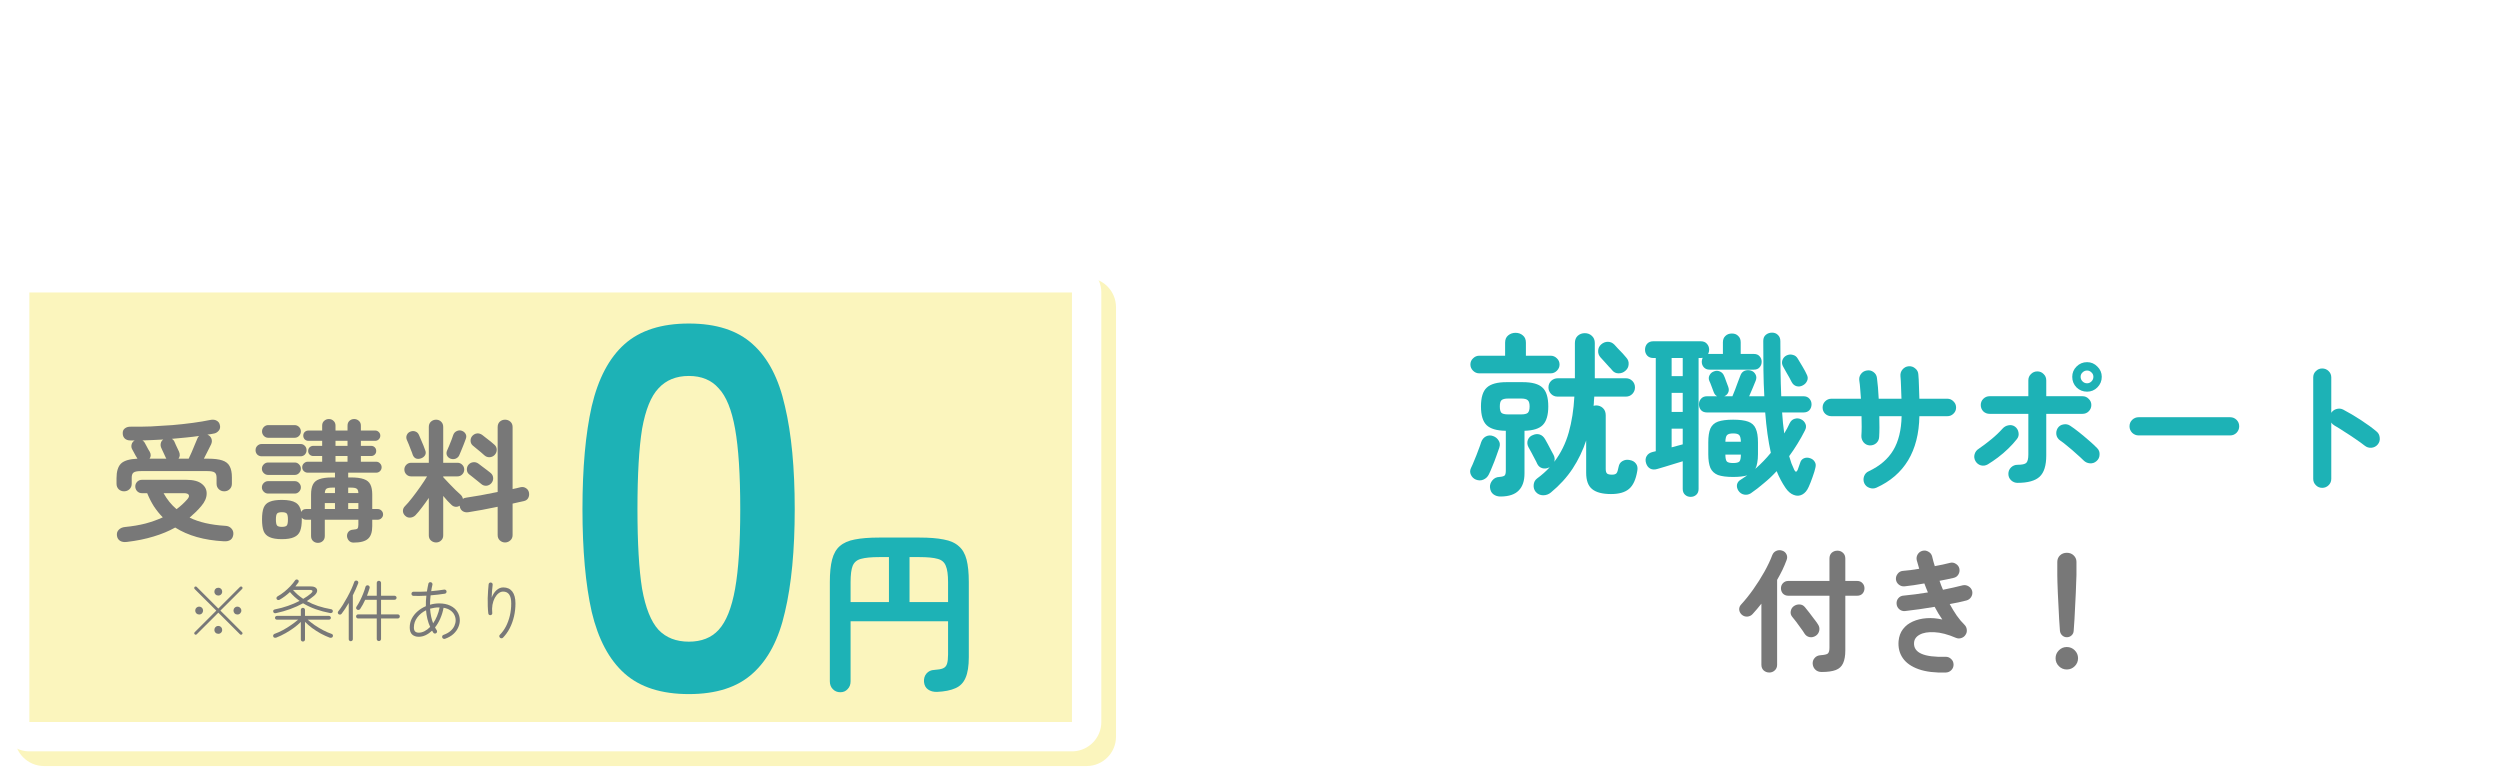 <svg width="681" height="209" viewBox="0 0 681 209" fill="none" xmlns="http://www.w3.org/2000/svg">
<path d="M335.593 160.391V142.871H319.353V137.431H335.593V119.911H341.433V137.431H357.753V142.871H341.433V160.391H335.593Z" fill="white"/>
<g filter="url(#filter0_d_23123_850)">
<path d="M677 77.67C677 73.252 673.418 69.67 669 69.67H385C380.582 69.67 377 73.252 377 77.67V194.67C377 199.089 380.582 202.67 385 202.67H669C673.418 202.67 677 199.089 677 194.67V77.67Z" fill="white"/>
</g>
<path d="M632.56 132.891C631.893 132.891 631.32 132.651 630.84 132.171C630.36 131.691 630.12 131.117 630.12 130.451V102.811C630.12 102.117 630.36 101.544 630.84 101.091C631.32 100.611 631.893 100.371 632.56 100.371C633.253 100.371 633.84 100.611 634.32 101.091C634.8 101.544 635.04 102.117 635.04 102.811V112.451C635.387 111.917 635.867 111.571 636.48 111.411C637.093 111.224 637.693 111.277 638.28 111.571C639.853 112.397 641.453 113.344 643.08 114.411C644.733 115.477 646.16 116.517 647.36 117.531C647.893 117.957 648.187 118.531 648.24 119.251C648.32 119.944 648.133 120.557 647.68 121.091C647.253 121.597 646.693 121.891 646 121.971C645.307 122.024 644.693 121.837 644.16 121.411C643.413 120.824 642.547 120.197 641.56 119.531C640.6 118.864 639.627 118.224 638.64 117.611C637.68 116.971 636.8 116.424 636 115.971C635.573 115.731 635.253 115.437 635.04 115.091V130.451C635.04 131.117 634.8 131.691 634.32 132.171C633.84 132.651 633.253 132.891 632.56 132.891Z" fill="#1DB2B6"/>
<path d="M582.56 118.61C581.893 118.61 581.307 118.37 580.8 117.89C580.32 117.384 580.08 116.797 580.08 116.13C580.08 115.437 580.32 114.85 580.8 114.37C581.307 113.89 581.893 113.65 582.56 113.65H607.48C608.173 113.65 608.76 113.89 609.24 114.37C609.72 114.85 609.96 115.437 609.96 116.13C609.96 116.797 609.72 117.384 609.24 117.89C608.76 118.37 608.173 118.61 607.48 118.61H582.56Z" fill="#1DB2B6"/>
<path d="M549.56 131.53C548.894 131.53 548.307 131.29 547.8 130.81C547.32 130.33 547.08 129.757 547.08 129.09C547.08 128.397 547.32 127.81 547.8 127.33C548.307 126.85 548.894 126.61 549.56 126.61C550.787 126.61 551.587 126.437 551.96 126.09C552.334 125.717 552.52 124.957 552.52 123.81V112.73H541.96C541.294 112.73 540.72 112.504 540.24 112.05C539.787 111.57 539.56 110.997 539.56 110.33C539.56 109.664 539.787 109.104 540.24 108.65C540.72 108.17 541.294 107.93 541.96 107.93H552.52V103.61C552.52 102.917 552.76 102.344 553.24 101.89C553.72 101.41 554.294 101.17 554.96 101.17C555.654 101.17 556.227 101.41 556.68 101.89C557.16 102.344 557.4 102.917 557.4 103.61V107.93H567.28C567.947 107.93 568.507 108.17 568.96 108.65C569.44 109.104 569.68 109.664 569.68 110.33C569.68 110.997 569.44 111.57 568.96 112.05C568.507 112.504 567.947 112.73 567.28 112.73H557.4V124.09C557.4 126.81 556.8 128.73 555.6 129.85C554.4 130.97 552.387 131.53 549.56 131.53ZM541.48 126.49C540.894 126.837 540.267 126.93 539.6 126.77C538.96 126.584 538.467 126.197 538.12 125.61C537.774 124.997 537.694 124.37 537.88 123.73C538.067 123.09 538.44 122.597 539 122.25C540.094 121.504 541.227 120.65 542.4 119.69C543.574 118.73 544.6 117.757 545.48 116.77C545.934 116.264 546.48 115.957 547.12 115.85C547.76 115.717 548.347 115.837 548.88 116.21C549.414 116.61 549.734 117.144 549.84 117.81C549.974 118.477 549.827 119.077 549.4 119.61C548.734 120.464 547.947 121.33 547.04 122.21C546.16 123.064 545.227 123.864 544.24 124.61C543.28 125.33 542.36 125.957 541.48 126.49ZM571.08 125.61C570.574 126.064 569.974 126.264 569.28 126.21C568.614 126.157 568.04 125.89 567.56 125.41C567.027 124.877 566.374 124.277 565.6 123.61C564.854 122.917 564.08 122.25 563.28 121.61C562.507 120.944 561.8 120.397 561.16 119.97C560.627 119.597 560.294 119.09 560.16 118.45C560.054 117.784 560.174 117.17 560.52 116.61C560.894 116.05 561.414 115.717 562.08 115.61C562.747 115.477 563.36 115.597 563.92 115.97C564.614 116.424 565.414 117.01 566.32 117.73C567.227 118.45 568.12 119.197 569 119.97C569.88 120.717 570.64 121.424 571.28 122.09C571.76 122.57 571.974 123.17 571.92 123.89C571.894 124.584 571.614 125.157 571.08 125.61ZM568.52 106.69C567.4 106.69 566.44 106.304 565.64 105.53C564.867 104.73 564.48 103.77 564.48 102.65C564.48 101.557 564.867 100.624 565.64 99.85C566.44 99.05 567.4 98.65 568.52 98.65C569.614 98.65 570.547 99.05 571.32 99.85C572.12 100.624 572.52 101.557 572.52 102.65C572.52 103.77 572.12 104.73 571.32 105.53C570.547 106.304 569.614 106.69 568.52 106.69ZM568.52 104.41C568.974 104.41 569.374 104.237 569.72 103.89C570.067 103.544 570.24 103.13 570.24 102.65C570.24 102.17 570.067 101.77 569.72 101.45C569.374 101.104 568.974 100.93 568.52 100.93C568.04 100.93 567.627 101.104 567.28 101.45C566.934 101.77 566.76 102.17 566.76 102.65C566.76 103.13 566.934 103.544 567.28 103.89C567.627 104.237 568.04 104.41 568.52 104.41Z" fill="#1DB2B6"/>
<path d="M511.12 132.851C510.507 133.117 509.88 133.131 509.24 132.891C508.6 132.677 508.133 132.264 507.84 131.651C507.573 131.037 507.547 130.411 507.76 129.771C508 129.104 508.427 128.637 509.04 128.371C512.053 126.957 514.28 125.051 515.72 122.651C517.16 120.251 517.92 117.157 518 113.371H511.92C511.947 114.437 511.96 115.451 511.96 116.411C511.96 117.371 511.933 118.237 511.88 119.011C511.853 119.704 511.587 120.277 511.08 120.731C510.573 121.157 509.973 121.357 509.28 121.331C508.613 121.277 508.067 120.997 507.64 120.491C507.213 119.957 507.013 119.357 507.04 118.691C507.093 117.971 507.12 117.157 507.12 116.251C507.12 115.317 507.107 114.357 507.08 113.371H498.88C498.213 113.371 497.64 113.144 497.16 112.691C496.707 112.237 496.48 111.677 496.48 111.011C496.48 110.344 496.707 109.784 497.16 109.331C497.64 108.851 498.213 108.611 498.88 108.611H506.92C506.867 107.677 506.8 106.797 506.72 105.971C506.667 105.117 506.587 104.371 506.48 103.731C506.373 103.064 506.507 102.464 506.88 101.931C507.28 101.371 507.813 101.037 508.48 100.931C509.173 100.797 509.787 100.931 510.32 101.331C510.88 101.731 511.2 102.264 511.28 102.931C511.387 103.677 511.48 104.544 511.56 105.531C511.64 106.491 511.707 107.517 511.76 108.611H517.96C517.933 107.464 517.893 106.357 517.84 105.291C517.813 104.197 517.76 103.251 517.68 102.451C517.627 101.757 517.813 101.157 518.24 100.651C518.693 100.117 519.253 99.824 519.92 99.771C520.613 99.717 521.213 99.917 521.72 100.371C522.253 100.797 522.533 101.357 522.56 102.051C522.64 102.877 522.693 103.877 522.72 105.051C522.773 106.197 522.813 107.384 522.84 108.611H530.44C531.107 108.611 531.667 108.851 532.12 109.331C532.6 109.784 532.84 110.344 532.84 111.011C532.84 111.677 532.6 112.237 532.12 112.691C531.667 113.144 531.107 113.371 530.44 113.371H522.84C522.76 118.117 521.733 122.131 519.76 125.411C517.787 128.664 514.907 131.144 511.12 132.851Z" fill="#1DB2B6"/>
<path d="M476.904 134.386C476.328 134.738 475.72 134.85 475.08 134.722C474.44 134.594 473.928 134.242 473.544 133.666C473.192 133.122 473.064 132.562 473.16 131.986C473.288 131.41 473.64 130.962 474.216 130.642L475.944 129.49C474.952 129.778 473.672 129.922 472.104 129.922C470.344 129.922 468.968 129.746 467.976 129.394C467.016 129.01 466.328 128.37 465.912 127.474C465.528 126.546 465.336 125.298 465.336 123.73V120.514C465.336 118.882 465.528 117.618 465.912 116.722C466.328 115.826 467.016 115.202 467.976 114.85C468.968 114.498 470.344 114.322 472.104 114.322C473.864 114.322 475.224 114.498 476.184 114.85C477.176 115.202 477.864 115.826 478.248 116.722C478.664 117.618 478.872 118.882 478.872 120.514V123.73C478.872 124.594 478.808 125.362 478.68 126.034C478.584 126.674 478.408 127.234 478.152 127.714C479.72 126.338 481.128 124.882 482.376 123.346C482.024 121.746 481.72 120.034 481.464 118.21C481.208 116.386 481 114.434 480.84 112.354H465C464.296 112.354 463.752 112.146 463.368 111.73C462.984 111.282 462.792 110.754 462.792 110.146C462.792 109.538 462.984 109.026 463.368 108.61C463.752 108.162 464.296 107.938 465 107.938H467.736C467.32 107.714 467.016 107.346 466.824 106.834C466.696 106.482 466.504 105.97 466.248 105.298C465.992 104.594 465.784 104.082 465.624 103.762C465.4 103.218 465.416 102.706 465.672 102.226C465.928 101.714 466.328 101.362 466.872 101.17C467.416 100.946 467.944 100.946 468.456 101.17C469 101.394 469.384 101.778 469.608 102.322C469.768 102.642 469.96 103.138 470.184 103.81C470.44 104.482 470.632 104.994 470.76 105.346C470.984 105.954 470.984 106.482 470.76 106.93C470.568 107.378 470.216 107.714 469.704 107.938H471.912C472.104 107.49 472.344 106.898 472.632 106.162C472.92 105.426 473.192 104.69 473.448 103.954C473.736 103.218 473.944 102.674 474.072 102.322C474.296 101.682 474.664 101.25 475.176 101.026C475.72 100.802 476.296 100.77 476.904 100.93C477.48 101.09 477.912 101.442 478.2 101.986C478.488 102.498 478.504 103.074 478.248 103.714C478.088 104.13 477.832 104.754 477.48 105.586C477.128 106.418 476.792 107.202 476.472 107.938H480.6C480.472 105.73 480.392 103.378 480.36 100.882C480.328 98.354 480.312 95.682 480.312 92.866C480.312 92.13 480.552 91.57 481.032 91.186C481.512 90.802 482.072 90.61 482.712 90.61C483.352 90.61 483.88 90.818 484.296 91.234C484.744 91.65 484.968 92.21 484.968 92.914C484.968 95.73 484.984 98.386 485.016 100.882C485.048 103.378 485.112 105.73 485.208 107.938H491.256C491.96 107.938 492.504 108.162 492.888 108.61C493.272 109.026 493.464 109.538 493.464 110.146C493.464 110.754 493.272 111.282 492.888 111.73C492.504 112.146 491.96 112.354 491.256 112.354H485.448C485.576 114.338 485.768 116.242 486.024 118.066C486.568 117.202 487.064 116.274 487.512 115.282C487.832 114.642 488.28 114.242 488.856 114.082C489.464 113.89 490.056 113.938 490.632 114.226C491.208 114.514 491.608 114.946 491.832 115.522C492.056 116.066 491.992 116.658 491.64 117.298C491.032 118.514 490.36 119.714 489.624 120.898C488.92 122.05 488.168 123.17 487.368 124.258C487.56 124.93 487.768 125.586 487.992 126.226C488.248 126.834 488.504 127.426 488.76 128.002C488.92 128.322 489.08 128.482 489.24 128.482C489.432 128.45 489.592 128.258 489.72 127.906C489.784 127.746 489.896 127.426 490.056 126.946C490.248 126.434 490.36 126.114 490.392 125.986C490.552 125.442 490.888 125.058 491.4 124.834C491.944 124.61 492.52 124.61 493.128 124.834C493.672 125.026 494.072 125.346 494.328 125.794C494.616 126.21 494.68 126.738 494.52 127.378C494.392 128.018 494.136 128.866 493.752 129.922C493.4 130.946 493.048 131.842 492.696 132.61C492.248 133.634 491.656 134.338 490.92 134.722C490.184 135.106 489.416 135.138 488.616 134.818C487.816 134.53 487.08 133.906 486.408 132.946C485.448 131.538 484.632 130.002 483.96 128.338C482.872 129.522 481.72 130.61 480.504 131.602C479.32 132.626 478.12 133.554 476.904 134.386ZM460.536 135.346C459.928 135.346 459.416 135.154 459 134.77C458.584 134.386 458.376 133.858 458.376 133.186V125.65C457.736 125.842 457 126.066 456.168 126.322C455.336 126.578 454.504 126.834 453.672 127.09C452.872 127.314 452.168 127.522 451.56 127.714C450.76 127.97 450.088 127.954 449.544 127.666C449 127.378 448.616 126.882 448.392 126.178C448.168 125.442 448.216 124.802 448.536 124.258C448.856 123.682 449.416 123.298 450.216 123.106L451.032 122.914V97.522H450.36C449.656 97.522 449.096 97.298 448.68 96.85C448.296 96.402 448.104 95.874 448.104 95.266C448.104 94.626 448.296 94.082 448.68 93.634C449.096 93.186 449.656 92.962 450.36 92.962H463.272C464.008 92.962 464.568 93.186 464.952 93.634C465.368 94.082 465.576 94.626 465.576 95.266C465.576 95.682 465.48 96.066 465.288 96.418H469.32V93.25C469.32 92.514 469.544 91.938 469.992 91.522C470.44 91.074 471.032 90.85 471.768 90.85C472.504 90.85 473.08 91.074 473.496 91.522C473.944 91.938 474.168 92.514 474.168 93.25V96.418H477.768C478.44 96.418 478.952 96.626 479.304 97.042C479.688 97.458 479.88 97.954 479.88 98.53C479.88 99.138 479.688 99.65 479.304 100.066C478.952 100.482 478.44 100.69 477.768 100.69H465.672C465.032 100.69 464.52 100.482 464.136 100.066C463.752 99.65 463.56 99.138 463.56 98.53C463.56 98.21 463.64 97.858 463.8 97.474C463.704 97.506 463.528 97.522 463.272 97.522H462.696V133.186C462.696 133.858 462.488 134.386 462.072 134.77C461.656 135.154 461.144 135.346 460.536 135.346ZM491.112 104.962C490.536 105.282 489.96 105.362 489.384 105.202C488.808 105.042 488.36 104.658 488.04 104.05C487.912 103.762 487.704 103.362 487.416 102.85C487.128 102.338 486.824 101.81 486.504 101.266C486.216 100.722 485.96 100.258 485.736 99.874C485.416 99.33 485.336 98.77 485.496 98.194C485.688 97.586 486.056 97.138 486.6 96.85C487.176 96.562 487.752 96.498 488.328 96.658C488.936 96.786 489.4 97.138 489.72 97.714C490.072 98.258 490.504 98.978 491.016 99.874C491.528 100.738 491.896 101.426 492.12 101.938C492.472 102.578 492.52 103.17 492.264 103.714C492.04 104.258 491.656 104.674 491.112 104.962ZM455.352 112.21H458.376V107.026H455.352V112.21ZM455.352 102.466H458.376V97.522H455.352V102.466ZM455.352 121.858C455.896 121.698 456.424 121.554 456.936 121.426C457.48 121.298 457.96 121.17 458.376 121.042V116.77H455.352V121.858ZM472.104 126.13C472.936 126.13 473.496 126.002 473.784 125.746C474.072 125.458 474.216 124.818 474.216 123.826H469.992C469.992 124.818 470.136 125.458 470.424 125.746C470.712 126.002 471.272 126.13 472.104 126.13ZM469.992 120.322H474.216C474.184 119.362 474.024 118.754 473.736 118.498C473.48 118.21 472.936 118.066 472.104 118.066C471.304 118.066 470.76 118.21 470.472 118.498C470.184 118.754 470.024 119.362 469.992 120.322Z" fill="#1DB2B6"/>
<path d="M438.84 134.578C436.504 134.578 434.792 134.13 433.704 133.234C432.616 132.37 432.072 130.882 432.072 128.77V119.986C431.176 122.706 429.944 125.266 428.376 127.666C426.808 130.034 424.84 132.194 422.472 134.146C421.864 134.658 421.16 134.914 420.36 134.914C419.56 134.914 418.888 134.61 418.344 134.002C417.896 133.458 417.704 132.818 417.768 132.082C417.832 131.346 418.136 130.77 418.68 130.354C420.024 129.362 421.176 128.338 422.136 127.282L421.992 127.33C421.352 127.65 420.712 127.714 420.072 127.522C419.464 127.33 419.016 126.93 418.728 126.322C418.6 126.002 418.376 125.554 418.056 124.978C417.736 124.37 417.416 123.762 417.096 123.154C416.776 122.546 416.52 122.082 416.328 121.762C416.008 121.122 415.96 120.482 416.184 119.842C416.44 119.202 416.872 118.77 417.48 118.546C418.152 118.226 418.792 118.162 419.4 118.354C420.008 118.546 420.504 118.978 420.888 119.65C421.048 119.938 421.288 120.37 421.608 120.946C421.928 121.522 422.232 122.098 422.52 122.674C422.84 123.218 423.064 123.634 423.192 123.922C423.512 124.53 423.576 125.154 423.384 125.794C425.176 123.426 426.488 120.77 427.32 117.826C428.152 114.882 428.664 111.618 428.856 108.034H424.248C423.576 108.034 423 107.794 422.52 107.314C422.04 106.802 421.8 106.21 421.8 105.538C421.8 104.834 422.04 104.242 422.52 103.762C423.032 103.282 423.64 103.042 424.344 103.042H429V93.442C429 92.61 429.256 91.954 429.768 91.474C430.312 90.994 430.952 90.754 431.688 90.754C432.456 90.754 433.096 90.994 433.608 91.474C434.152 91.954 434.424 92.61 434.424 93.442V103.042H442.92C443.592 103.042 444.168 103.282 444.648 103.762C445.128 104.242 445.368 104.834 445.368 105.538C445.368 106.21 445.128 106.802 444.648 107.314C444.168 107.794 443.592 108.034 442.92 108.034H434.28C434.248 108.45 434.216 108.866 434.184 109.282C434.184 109.698 434.152 110.114 434.088 110.53C434.344 110.466 434.568 110.434 434.76 110.434C435.496 110.434 436.12 110.674 436.632 111.154C437.144 111.634 437.4 112.29 437.4 113.122V127.762C437.4 128.37 437.528 128.786 437.784 129.01C438.04 129.202 438.488 129.298 439.128 129.298C439.704 129.298 440.104 129.17 440.328 128.914C440.552 128.658 440.744 128.082 440.904 127.186C441.032 126.45 441.384 125.922 441.96 125.602C442.568 125.25 443.224 125.154 443.928 125.314C444.696 125.442 445.272 125.778 445.656 126.322C446.04 126.834 446.152 127.49 445.992 128.29C445.608 130.626 444.856 132.258 443.736 133.186C442.648 134.114 441.016 134.578 438.84 134.578ZM408.888 135.25C408.056 135.282 407.352 135.074 406.776 134.626C406.232 134.21 405.928 133.57 405.864 132.706C405.832 132.034 406.056 131.41 406.536 130.834C407.016 130.258 407.64 129.954 408.408 129.922C409.208 129.858 409.704 129.714 409.896 129.49C410.088 129.266 410.184 128.834 410.184 128.194V117.346C407.72 117.314 405.976 116.802 404.952 115.81C403.928 114.818 403.416 113.122 403.416 110.722C403.416 108.258 403.944 106.546 405 105.586C406.056 104.594 407.848 104.098 410.376 104.098H414.792C417.352 104.098 419.144 104.594 420.168 105.586C421.224 106.546 421.752 108.258 421.752 110.722C421.752 113.058 421.256 114.738 420.264 115.762C419.304 116.754 417.64 117.282 415.272 117.346V128.962C415.272 131.01 414.744 132.562 413.688 133.618C412.664 134.674 411.064 135.218 408.888 135.25ZM402.936 101.698C402.296 101.698 401.736 101.458 401.256 100.978C400.776 100.498 400.536 99.938 400.536 99.298C400.536 98.626 400.776 98.066 401.256 97.618C401.736 97.138 402.296 96.898 402.936 96.898H409.992V93.346C409.992 92.482 410.264 91.826 410.808 91.378C411.384 90.898 412.056 90.658 412.824 90.658C413.624 90.658 414.296 90.898 414.84 91.378C415.384 91.826 415.656 92.482 415.656 93.346V96.898H422.424C423.064 96.898 423.624 97.138 424.104 97.618C424.584 98.066 424.824 98.626 424.824 99.298C424.824 99.938 424.584 100.498 424.104 100.978C423.624 101.458 423.064 101.698 422.424 101.698H402.936ZM402.024 130.642C401.416 130.386 400.968 129.954 400.68 129.346C400.392 128.738 400.392 128.13 400.68 127.522C400.968 126.946 401.288 126.21 401.64 125.314C402.024 124.418 402.376 123.522 402.696 122.626C403.048 121.73 403.304 121.01 403.464 120.466C403.72 119.73 404.152 119.202 404.76 118.882C405.4 118.562 406.056 118.53 406.728 118.786C407.368 119.01 407.864 119.41 408.216 119.986C408.6 120.53 408.664 121.186 408.408 121.954C408.216 122.562 407.944 123.33 407.592 124.258C407.272 125.186 406.92 126.098 406.536 126.994C406.184 127.89 405.864 128.626 405.576 129.202C405.256 129.874 404.76 130.354 404.088 130.642C403.448 130.93 402.76 130.93 402.024 130.642ZM442.728 101.026C442.216 101.474 441.608 101.698 440.904 101.698C440.2 101.698 439.624 101.426 439.176 100.882C438.984 100.626 438.664 100.274 438.216 99.826C437.8 99.346 437.384 98.882 436.968 98.434C436.552 97.954 436.216 97.586 435.96 97.33C435.512 96.818 435.304 96.226 435.336 95.554C435.368 94.85 435.64 94.274 436.152 93.826C436.696 93.346 437.304 93.106 437.976 93.106C438.648 93.106 439.24 93.362 439.752 93.874C440.008 94.13 440.344 94.498 440.76 94.978C441.208 95.426 441.64 95.874 442.056 96.322C442.472 96.77 442.776 97.122 442.968 97.378C443.48 97.922 443.704 98.546 443.64 99.25C443.608 99.954 443.304 100.546 442.728 101.026ZM410.808 112.882H414.36C415.256 112.882 415.864 112.738 416.184 112.45C416.504 112.13 416.664 111.554 416.664 110.722C416.664 109.89 416.504 109.33 416.184 109.042C415.864 108.722 415.256 108.562 414.36 108.562H410.808C409.912 108.562 409.304 108.722 408.984 109.042C408.696 109.33 408.552 109.89 408.552 110.722C408.552 111.554 408.696 112.13 408.984 112.45C409.304 112.738 409.912 112.882 410.808 112.882Z" fill="#1DB2B6"/>
<path d="M563 173.583C562.52 173.583 562.1 173.415 561.74 173.079C561.38 172.743 561.176 172.323 561.128 171.819C561.056 170.907 560.984 169.863 560.912 168.687C560.864 167.511 560.804 166.311 560.732 165.087C560.66 163.839 560.6 162.651 560.552 161.523C560.504 160.395 560.468 159.399 560.444 158.535C560.42 157.671 560.408 157.035 560.408 156.627V153.063C560.408 152.367 560.648 151.779 561.128 151.299C561.632 150.819 562.256 150.579 563 150.579C563.768 150.579 564.392 150.819 564.872 151.299C565.376 151.779 565.628 152.367 565.628 153.063V156.627C565.628 157.035 565.604 157.671 565.556 158.535C565.532 159.399 565.496 160.395 565.448 161.523C565.4 162.651 565.34 163.839 565.268 165.087C565.22 166.311 565.16 167.511 565.088 168.687C565.016 169.863 564.944 170.907 564.872 171.819C564.848 172.323 564.656 172.743 564.296 173.079C563.936 173.415 563.504 173.583 563 173.583ZM563 182.367C562.16 182.367 561.44 182.067 560.84 181.467C560.24 180.867 559.94 180.147 559.94 179.307C559.94 178.467 560.24 177.747 560.84 177.147C561.44 176.547 562.16 176.247 563 176.247C563.84 176.247 564.56 176.547 565.16 177.147C565.76 177.747 566.06 178.467 566.06 179.307C566.06 180.147 565.76 180.867 565.16 181.467C564.56 182.067 563.84 182.367 563 182.367Z" fill="#787878"/>
<path d="M530.06 183.194C527.084 183.29 524.612 182.99 522.644 182.294C520.676 181.598 519.236 180.59 518.324 179.27C517.412 177.95 517.028 176.402 517.172 174.626C517.292 173.354 517.688 172.274 518.36 171.386C519.056 170.474 519.956 169.778 521.06 169.298C522.188 168.794 523.436 168.494 524.804 168.398C526.196 168.302 527.624 168.422 529.088 168.758C528.728 168.23 528.368 167.678 528.008 167.102C527.672 166.502 527.336 165.902 527 165.302C525.632 165.542 524.252 165.758 522.86 165.95C521.492 166.142 520.172 166.31 518.9 166.454C518.324 166.502 517.808 166.334 517.352 165.95C516.92 165.566 516.68 165.086 516.632 164.51C516.584 163.91 516.74 163.394 517.1 162.962C517.484 162.506 517.976 162.266 518.576 162.242C519.56 162.146 520.616 162.026 521.744 161.882C522.872 161.738 524.012 161.57 525.164 161.378C524.996 160.97 524.828 160.562 524.66 160.154C524.492 159.746 524.336 159.338 524.192 158.93C523.232 159.098 522.284 159.254 521.348 159.398C520.436 159.518 519.584 159.626 518.792 159.722C518.216 159.77 517.7 159.614 517.244 159.254C516.788 158.894 516.524 158.426 516.452 157.85C516.404 157.274 516.56 156.758 516.92 156.302C517.28 155.822 517.748 155.558 518.324 155.51C518.948 155.462 519.644 155.39 520.412 155.294C521.18 155.174 521.972 155.054 522.788 154.934C522.692 154.526 522.584 154.142 522.464 153.782C522.344 153.398 522.236 153.026 522.14 152.666C521.996 152.09 522.068 151.55 522.356 151.046C522.668 150.518 523.112 150.182 523.688 150.038C524.264 149.894 524.804 149.978 525.308 150.29C525.836 150.578 526.172 151.01 526.316 151.586C526.436 152.018 526.544 152.45 526.64 152.882C526.76 153.314 526.892 153.758 527.036 154.214C527.804 154.07 528.536 153.926 529.232 153.782C529.952 153.614 530.612 153.458 531.212 153.314C531.764 153.17 532.292 153.266 532.796 153.602C533.3 153.914 533.612 154.346 533.732 154.898C533.852 155.474 533.756 156.014 533.444 156.518C533.156 156.998 532.724 157.298 532.148 157.418C531.596 157.538 530.996 157.67 530.348 157.814C529.7 157.958 529.028 158.09 528.332 158.21C528.476 158.618 528.62 159.026 528.764 159.434C528.932 159.842 529.1 160.25 529.268 160.658C530.252 160.466 531.2 160.262 532.112 160.046C533.048 159.83 533.9 159.626 534.668 159.434C535.22 159.314 535.748 159.41 536.252 159.722C536.756 160.034 537.08 160.466 537.224 161.018C537.344 161.594 537.248 162.134 536.936 162.638C536.624 163.118 536.192 163.43 535.64 163.574C535.016 163.742 534.308 163.91 533.516 164.078C532.748 164.222 531.944 164.378 531.104 164.546C531.704 165.65 532.34 166.694 533.012 167.678C533.684 168.638 534.392 169.478 535.136 170.198C535.496 170.558 535.7 170.99 535.748 171.494C535.82 171.998 535.712 172.466 535.424 172.898C535.16 173.33 534.776 173.63 534.272 173.798C533.792 173.966 533.312 173.954 532.832 173.762C530.6 172.802 528.632 172.286 526.928 172.214C525.224 172.118 523.88 172.346 522.896 172.898C521.936 173.426 521.432 174.17 521.384 175.13C521.24 177.818 524.084 179.078 529.916 178.91C530.516 178.886 531.032 179.078 531.464 179.486C531.896 179.87 532.124 180.362 532.148 180.962C532.172 181.562 531.98 182.078 531.572 182.51C531.164 182.942 530.66 183.17 530.06 183.194Z" fill="#787878"/>
<path d="M496.22 183.05C495.5 183.05 494.924 182.834 494.492 182.402C494.06 181.994 493.82 181.454 493.772 180.782C493.748 180.182 493.928 179.666 494.312 179.234C494.696 178.778 495.236 178.526 495.932 178.478C496.988 178.406 497.648 178.25 497.912 178.01C498.2 177.746 498.344 177.218 498.344 176.426V162.278H487.148C486.548 162.278 486.056 162.086 485.672 161.702C485.312 161.294 485.132 160.814 485.132 160.262C485.132 159.71 485.312 159.242 485.672 158.858C486.056 158.45 486.548 158.246 487.148 158.246H498.344V152.162C498.344 151.49 498.548 150.962 498.956 150.578C499.388 150.194 499.904 150.002 500.504 150.002C501.104 150.002 501.608 150.194 502.016 150.578C502.448 150.962 502.664 151.49 502.664 152.162V158.246H505.868C506.492 158.246 506.984 158.45 507.344 158.858C507.704 159.242 507.884 159.71 507.884 160.262C507.884 160.814 507.704 161.294 507.344 161.702C506.984 162.086 506.492 162.278 505.868 162.278H502.664V177.146C502.664 178.634 502.46 179.81 502.052 180.674C501.668 181.538 501.008 182.15 500.072 182.51C499.136 182.87 497.852 183.05 496.22 183.05ZM481.964 183.194C481.364 183.194 480.848 183.002 480.416 182.618C480.008 182.234 479.804 181.718 479.804 181.07V164.438C479.012 165.446 478.22 166.382 477.428 167.246C477.044 167.678 476.552 167.918 475.952 167.966C475.376 167.99 474.872 167.81 474.44 167.426C474.032 167.042 473.804 166.586 473.756 166.058C473.732 165.53 473.9 165.074 474.26 164.69C475.388 163.466 476.504 162.074 477.608 160.514C478.712 158.954 479.72 157.358 480.632 155.726C481.544 154.094 482.264 152.57 482.792 151.154C483.032 150.602 483.404 150.23 483.908 150.038C484.412 149.822 484.94 149.81 485.492 150.002C486.02 150.17 486.404 150.506 486.644 151.01C486.884 151.514 486.884 152.054 486.644 152.63C486.332 153.47 485.96 154.346 485.528 155.258C485.096 156.146 484.616 157.046 484.088 157.958V181.07C484.088 181.718 483.872 182.234 483.44 182.618C483.032 183.002 482.54 183.194 481.964 183.194ZM494.672 173.15C494.096 173.534 493.508 173.666 492.908 173.546C492.332 173.426 491.876 173.102 491.54 172.574C491.3 172.166 490.964 171.674 490.532 171.098C490.124 170.522 489.704 169.946 489.272 169.37C488.84 168.794 488.468 168.326 488.156 167.966C487.82 167.534 487.7 167.042 487.796 166.49C487.892 165.914 488.168 165.458 488.624 165.122C489.104 164.786 489.62 164.63 490.172 164.654C490.748 164.654 491.24 164.894 491.648 165.374C491.96 165.734 492.344 166.214 492.8 166.814C493.256 167.39 493.7 167.978 494.132 168.578C494.588 169.154 494.936 169.634 495.176 170.018C495.56 170.57 495.692 171.146 495.572 171.746C495.452 172.346 495.152 172.814 494.672 173.15Z" fill="#787878"/>
<g filter="url(#filter1_d_23123_850)">
<path d="M300 79.67C300 75.252 296.418 71.67 292 71.67H8C3.582 71.67 0 75.252 0 79.67V196.67C0 201.089 3.582 204.67 8 204.67H292C296.418 204.67 300 201.089 300 196.67V79.67Z" fill="#FBF5BD"/>
</g>
<path d="M8 196.67V204.67H292V196.67H8ZM8 79.67H292V204.67L292.412 204.66C296.639 204.445 300 200.95 300 196.67V79.67C300 75.252 296.418 71.67 292 71.67H8C3.582 71.67 0 75.252 0 79.67V196.67L0.011 197.083C0.218 201.173 3.498 204.452 7.588 204.66L8 204.67V79.67Z" fill="white"/>
<path d="M187.643 189.07C180.176 189.07 174.343 187.204 170.143 183.47C165.943 179.737 162.956 174.137 161.183 166.67C159.503 159.204 158.663 149.87 158.663 138.67C158.663 127.47 159.503 118.137 161.183 110.67C162.956 103.11 165.943 97.464 170.143 93.73C174.343 89.997 180.176 88.13 187.643 88.13C195.11 88.13 200.896 89.997 205.003 93.73C209.203 97.464 212.143 103.11 213.823 110.67C215.596 118.137 216.483 127.47 216.483 138.67C216.483 149.87 215.596 159.204 213.823 166.67C212.143 174.137 209.203 179.737 205.003 183.47C200.896 187.204 195.11 189.07 187.643 189.07ZM187.643 174.79C191.096 174.79 193.803 173.717 195.763 171.57C197.816 169.33 199.31 165.597 200.243 160.37C201.176 155.144 201.643 147.91 201.643 138.67C201.643 129.337 201.176 122.057 200.243 116.83C199.31 111.604 197.816 107.917 195.763 105.77C193.803 103.53 191.096 102.41 187.643 102.41C184.19 102.41 181.436 103.53 179.383 105.77C177.33 107.917 175.836 111.604 174.903 116.83C174.063 122.057 173.643 129.337 173.643 138.67C173.643 147.91 174.063 155.144 174.903 160.37C175.836 165.597 177.33 169.33 179.383 171.57C181.436 173.717 184.19 174.79 187.643 174.79Z" fill="#1DB2B6"/>
<path d="M118.788 147.766C118.26 147.766 117.792 147.586 117.384 147.226C117 146.89 116.808 146.422 116.808 145.822V135.634C116.208 136.522 115.584 137.386 114.936 138.226C114.312 139.066 113.724 139.774 113.172 140.35C112.788 140.734 112.32 140.95 111.768 140.998C111.24 141.046 110.772 140.878 110.364 140.494C109.98 140.134 109.776 139.702 109.752 139.198C109.752 138.694 109.932 138.262 110.292 137.902C110.868 137.326 111.528 136.558 112.272 135.598C113.04 134.614 113.784 133.606 114.504 132.574C115.248 131.518 115.86 130.582 116.34 129.766H111.984C111.48 129.766 111.048 129.586 110.688 129.226C110.328 128.866 110.148 128.422 110.148 127.894C110.148 127.39 110.328 126.958 110.688 126.598C111.048 126.238 111.48 126.058 111.984 126.058H116.808V116.302C116.808 115.702 117 115.222 117.384 114.862C117.792 114.502 118.26 114.322 118.788 114.322C119.34 114.322 119.796 114.502 120.156 114.862C120.54 115.222 120.732 115.702 120.732 116.302V126.058H124.62C125.124 126.058 125.556 126.238 125.916 126.598C126.276 126.958 126.456 127.39 126.456 127.894C126.456 128.422 126.276 128.866 125.916 129.226C125.556 129.586 125.124 129.766 124.62 129.766H120.732V129.982C121.164 130.438 121.68 130.99 122.28 131.638C122.88 132.262 123.48 132.874 124.08 133.474C124.68 134.05 125.16 134.494 125.52 134.806C125.832 135.118 126.024 135.478 126.096 135.886C126.36 135.694 126.66 135.586 126.996 135.562C128.124 135.394 129.444 135.178 130.956 134.914C132.492 134.626 134.028 134.326 135.564 134.014V116.338C135.564 115.714 135.756 115.222 136.14 114.862C136.548 114.502 137.028 114.322 137.58 114.322C138.132 114.322 138.612 114.502 139.02 114.862C139.428 115.222 139.632 115.714 139.632 116.338V133.222C140.04 133.126 140.424 133.042 140.784 132.97C141.144 132.874 141.48 132.79 141.792 132.718C142.344 132.598 142.836 132.682 143.268 132.97C143.724 133.258 144 133.666 144.096 134.194C144.192 134.746 144.12 135.238 143.88 135.67C143.64 136.102 143.244 136.378 142.692 136.498C142.236 136.594 141.744 136.702 141.216 136.822C140.712 136.942 140.184 137.062 139.632 137.182V145.75C139.632 146.35 139.428 146.83 139.02 147.19C138.612 147.574 138.132 147.766 137.58 147.766C137.028 147.766 136.548 147.574 136.14 147.19C135.756 146.83 135.564 146.35 135.564 145.75V138.046C134.172 138.334 132.78 138.61 131.388 138.874C129.996 139.114 128.736 139.33 127.608 139.522C127.008 139.618 126.48 139.522 126.024 139.234C125.568 138.922 125.304 138.466 125.232 137.866L125.196 137.758C124.86 137.998 124.476 138.094 124.044 138.046C123.636 137.998 123.276 137.818 122.964 137.506C122.676 137.242 122.328 136.894 121.92 136.462C121.536 136.03 121.14 135.574 120.732 135.094V145.822C120.732 146.422 120.54 146.89 120.156 147.226C119.796 147.586 119.34 147.766 118.788 147.766ZM131.964 124.042C131.748 123.826 131.436 123.55 131.028 123.214C130.62 122.878 130.212 122.542 129.804 122.206C129.396 121.846 129.06 121.57 128.796 121.378C128.412 121.042 128.208 120.622 128.184 120.118C128.16 119.59 128.316 119.134 128.652 118.75C129.036 118.342 129.468 118.114 129.948 118.066C130.452 118.018 130.932 118.162 131.388 118.498C131.652 118.69 131.988 118.954 132.396 119.29C132.828 119.626 133.26 119.962 133.692 120.298C134.124 120.634 134.46 120.922 134.7 121.162C135.108 121.522 135.312 121.978 135.312 122.53C135.312 123.058 135.12 123.526 134.736 123.934C134.352 124.318 133.896 124.522 133.368 124.546C132.84 124.57 132.372 124.402 131.964 124.042ZM131.064 131.818C130.824 131.602 130.5 131.338 130.092 131.026C129.684 130.69 129.264 130.354 128.832 130.018C128.424 129.682 128.088 129.418 127.824 129.226C127.416 128.914 127.2 128.494 127.176 127.966C127.152 127.438 127.296 126.982 127.608 126.598C127.968 126.19 128.4 125.962 128.904 125.914C129.408 125.842 129.888 125.974 130.344 126.31C130.608 126.502 130.956 126.766 131.388 127.102C131.82 127.414 132.252 127.738 132.684 128.074C133.116 128.386 133.452 128.65 133.692 128.866C134.1 129.226 134.316 129.682 134.34 130.234C134.364 130.762 134.184 131.242 133.8 131.674C133.44 132.058 132.996 132.274 132.468 132.322C131.94 132.346 131.472 132.178 131.064 131.818ZM122.712 124.942C122.256 124.75 121.932 124.45 121.74 124.042C121.572 123.61 121.584 123.178 121.776 122.746C121.944 122.41 122.136 121.966 122.352 121.414C122.568 120.862 122.784 120.322 123 119.794C123.216 119.242 123.372 118.798 123.468 118.462C123.66 117.958 123.984 117.61 124.44 117.418C124.896 117.202 125.352 117.178 125.808 117.346C126.264 117.514 126.6 117.79 126.816 118.174C127.056 118.558 127.08 119.014 126.888 119.542C126.768 119.926 126.588 120.406 126.348 120.982C126.132 121.558 125.904 122.122 125.664 122.674C125.448 123.226 125.256 123.682 125.088 124.042C124.896 124.45 124.572 124.75 124.116 124.942C123.66 125.11 123.192 125.11 122.712 124.942ZM114.756 124.834C114.252 125.026 113.784 125.05 113.352 124.906C112.92 124.738 112.608 124.39 112.416 123.862C112.32 123.526 112.164 123.106 111.948 122.602C111.756 122.074 111.552 121.546 111.336 121.018C111.12 120.49 110.94 120.07 110.796 119.758C110.628 119.302 110.64 118.87 110.832 118.462C111.024 118.03 111.348 117.73 111.804 117.562C112.308 117.37 112.776 117.37 113.208 117.562C113.64 117.73 113.952 118.054 114.144 118.534C114.288 118.822 114.468 119.242 114.684 119.794C114.924 120.322 115.152 120.862 115.368 121.414C115.584 121.942 115.74 122.362 115.836 122.674C116.028 123.154 116.016 123.586 115.8 123.97C115.584 124.354 115.236 124.642 114.756 124.834Z" fill="#787878"/>
<path d="M86.604 147.875C86.076 147.875 85.632 147.707 85.272 147.371C84.912 147.035 84.732 146.579 84.732 146.003V141.575H83.364C82.884 141.575 82.488 141.383 82.176 140.999C82.2 141.095 82.212 141.191 82.212 141.287C82.212 141.359 82.212 141.431 82.212 141.503C82.212 142.823 82.056 143.879 81.744 144.671C81.432 145.439 80.88 145.991 80.088 146.327C79.32 146.687 78.216 146.867 76.776 146.867C75.36 146.867 74.256 146.687 73.464 146.327C72.672 145.991 72.12 145.439 71.808 144.671C71.52 143.879 71.376 142.823 71.376 141.503C71.376 140.159 71.52 139.103 71.808 138.335C72.12 137.543 72.672 136.991 73.464 136.679C74.256 136.343 75.36 136.175 76.776 136.175C78.504 136.175 79.764 136.427 80.556 136.931C81.348 137.411 81.852 138.251 82.068 139.451C82.308 138.923 82.74 138.659 83.364 138.659H84.732V134.735C84.732 133.583 84.9 132.671 85.236 131.999C85.572 131.303 86.16 130.811 87 130.523C87.84 130.211 89.016 130.055 90.528 130.055H91.248V128.759H83.832C83.424 128.759 83.064 128.615 82.752 128.327C82.464 128.039 82.32 127.691 82.32 127.283C82.32 126.875 82.464 126.527 82.752 126.239C83.064 125.927 83.424 125.771 83.832 125.771H87.756V124.223H85.344C84.96 124.223 84.624 124.091 84.336 123.827C84.072 123.563 83.94 123.239 83.94 122.855C83.94 122.447 84.072 122.111 84.336 121.847C84.624 121.583 84.96 121.451 85.344 121.451H87.756V120.083H84.012C83.628 120.083 83.292 119.951 83.004 119.687C82.74 119.399 82.608 119.063 82.608 118.679C82.608 118.271 82.74 117.935 83.004 117.671C83.292 117.407 83.628 117.275 84.012 117.275H87.756V115.943C87.756 115.391 87.936 114.959 88.296 114.647C88.656 114.311 89.088 114.143 89.592 114.143C90.096 114.143 90.516 114.311 90.852 114.647C91.212 114.959 91.392 115.391 91.392 115.943V117.275H94.668V115.943C94.668 115.391 94.836 114.959 95.172 114.647C95.532 114.311 95.964 114.143 96.468 114.143C96.972 114.143 97.404 114.311 97.764 114.647C98.124 114.959 98.304 115.391 98.304 115.943V117.275H102.192C102.576 117.275 102.9 117.407 103.164 117.671C103.452 117.935 103.596 118.271 103.596 118.679C103.596 119.063 103.452 119.399 103.164 119.687C102.9 119.951 102.576 120.083 102.192 120.083H98.304V121.451H101.076C101.484 121.451 101.82 121.583 102.084 121.847C102.348 122.111 102.48 122.447 102.48 122.855C102.48 123.239 102.348 123.563 102.084 123.827C101.82 124.091 101.484 124.223 101.076 124.223H98.304V125.771H102.48C102.888 125.771 103.236 125.927 103.524 126.239C103.812 126.527 103.956 126.875 103.956 127.283C103.956 127.691 103.812 128.039 103.524 128.327C103.236 128.615 102.888 128.759 102.48 128.759H94.848V130.055H95.604C97.116 130.055 98.292 130.211 99.132 130.523C99.972 130.811 100.56 131.303 100.896 131.999C101.232 132.671 101.4 133.583 101.4 134.735V138.659H102.876C103.284 138.659 103.632 138.803 103.92 139.091C104.208 139.379 104.352 139.727 104.352 140.135C104.352 140.519 104.208 140.855 103.92 141.143C103.632 141.431 103.284 141.575 102.876 141.575H101.4V143.339C101.4 144.947 101.016 146.087 100.248 146.759C99.48 147.455 98.172 147.803 96.324 147.803C95.796 147.803 95.376 147.635 95.064 147.299C94.752 146.963 94.572 146.555 94.524 146.075C94.5 145.595 94.644 145.175 94.956 144.815C95.268 144.479 95.688 144.299 96.216 144.275C96.84 144.227 97.224 144.131 97.368 143.987C97.536 143.819 97.62 143.471 97.62 142.943V141.575H88.476V146.003C88.476 146.579 88.296 147.035 87.936 147.371C87.576 147.707 87.132 147.875 86.604 147.875ZM71.268 124.295C70.812 124.295 70.416 124.139 70.08 123.827C69.768 123.491 69.612 123.095 69.612 122.639C69.612 122.159 69.768 121.763 70.08 121.451C70.416 121.115 70.812 120.947 71.268 120.947H81.888C82.344 120.947 82.728 121.115 83.04 121.451C83.352 121.763 83.508 122.159 83.508 122.639C83.508 123.095 83.352 123.491 83.04 123.827C82.728 124.139 82.344 124.295 81.888 124.295H71.268ZM73.068 119.255C72.612 119.255 72.216 119.087 71.88 118.751C71.544 118.391 71.376 117.983 71.376 117.527C71.376 117.047 71.544 116.639 71.88 116.303C72.216 115.967 72.612 115.799 73.068 115.799H80.232C80.712 115.799 81.12 115.967 81.456 116.303C81.792 116.639 81.96 117.047 81.96 117.527C81.96 117.983 81.792 118.391 81.456 118.751C81.12 119.087 80.712 119.255 80.232 119.255H73.068ZM73.032 134.447C72.576 134.447 72.18 134.279 71.844 133.943C71.508 133.607 71.34 133.211 71.34 132.755C71.34 132.299 71.508 131.903 71.844 131.567C72.18 131.231 72.576 131.063 73.032 131.063H80.304C80.76 131.063 81.144 131.231 81.456 131.567C81.792 131.903 81.96 132.299 81.96 132.755C81.96 133.211 81.792 133.607 81.456 133.943C81.144 134.279 80.76 134.447 80.304 134.447H73.032ZM73.032 129.371C72.576 129.371 72.18 129.203 71.844 128.867C71.508 128.531 71.34 128.135 71.34 127.679C71.34 127.223 71.508 126.827 71.844 126.491C72.18 126.155 72.576 125.987 73.032 125.987H80.304C80.76 125.987 81.144 126.155 81.456 126.491C81.792 126.827 81.96 127.223 81.96 127.679C81.96 128.135 81.792 128.531 81.456 128.867C81.144 129.203 80.76 129.371 80.304 129.371H73.032ZM76.776 143.519C77.448 143.519 77.892 143.399 78.108 143.159C78.324 142.919 78.432 142.367 78.432 141.503C78.432 140.663 78.324 140.123 78.108 139.883C77.892 139.643 77.448 139.523 76.776 139.523C76.128 139.523 75.696 139.643 75.48 139.883C75.264 140.123 75.156 140.663 75.156 141.503C75.156 142.367 75.264 142.919 75.48 143.159C75.696 143.399 76.128 143.519 76.776 143.519ZM91.392 125.771H94.668V124.223H91.392V125.771ZM88.476 138.659H91.248V137.039H88.476V138.659ZM94.848 138.659H97.62V137.039H94.848V138.659ZM91.392 121.451H94.668V120.083H91.392V121.451ZM94.848 134.303H97.62C97.596 133.679 97.44 133.283 97.152 133.115C96.888 132.923 96.372 132.827 95.604 132.827H94.848V134.303ZM88.476 134.303H91.248V132.827H90.528C89.76 132.827 89.232 132.923 88.944 133.115C88.68 133.283 88.524 133.679 88.476 134.303Z" fill="#787878"/>
<path d="M33.792 133.835C33.216 133.835 32.724 133.643 32.316 133.259C31.932 132.875 31.74 132.371 31.74 131.747V130.235C31.74 128.435 32.136 127.127 32.928 126.311C33.744 125.495 35.244 125.039 37.428 124.943L37.392 124.835C37.296 124.691 37.152 124.463 36.96 124.151C36.792 123.815 36.612 123.479 36.42 123.143C36.252 122.807 36.12 122.567 36.024 122.423C35.784 122.015 35.724 121.571 35.844 121.091C35.964 120.587 36.252 120.215 36.708 119.975H35.484C34.884 119.975 34.392 119.807 34.008 119.471C33.624 119.111 33.432 118.631 33.432 118.031C33.408 117.455 33.6 117.011 34.008 116.699C34.44 116.363 34.98 116.207 35.628 116.231C37.356 116.255 39.192 116.231 41.136 116.159C43.08 116.063 45.024 115.943 46.968 115.799C48.912 115.631 50.772 115.427 52.548 115.187C54.324 114.947 55.896 114.683 57.264 114.395C57.96 114.251 58.536 114.311 58.992 114.575C59.448 114.815 59.736 115.175 59.856 115.655C60.048 116.279 59.976 116.807 59.64 117.239C59.304 117.671 58.896 117.947 58.416 118.067C58.104 118.115 57.792 118.175 57.48 118.247C57.168 118.295 56.844 118.343 56.508 118.391L56.544 118.427C57.048 118.619 57.396 118.967 57.588 119.471C57.78 119.951 57.756 120.467 57.516 121.019C57.348 121.403 57.06 121.979 56.652 122.747C56.268 123.515 55.896 124.247 55.536 124.943H56.616C58.296 124.943 59.604 125.099 60.54 125.411C61.5 125.723 62.172 126.251 62.556 126.995C62.964 127.739 63.168 128.747 63.168 130.019V131.747C63.168 132.371 62.964 132.875 62.556 133.259C62.148 133.643 61.656 133.835 61.08 133.835C60.504 133.835 60.012 133.643 59.604 133.259C59.196 132.875 58.992 132.371 58.992 131.747V130.127C58.992 129.431 58.824 128.963 58.488 128.723C58.152 128.459 57.492 128.327 56.508 128.327H38.364C37.38 128.327 36.72 128.459 36.384 128.723C36.048 128.963 35.88 129.431 35.88 130.127V131.747C35.88 132.371 35.676 132.875 35.268 133.259C34.86 133.643 34.368 133.835 33.792 133.835ZM34.548 147.623C33.78 147.719 33.156 147.611 32.676 147.299C32.196 146.987 31.92 146.507 31.848 145.859C31.776 145.235 31.944 144.719 32.352 144.311C32.76 143.879 33.324 143.627 34.044 143.555C36.036 143.363 37.884 143.051 39.588 142.619C41.292 142.163 42.876 141.599 44.34 140.927C43.452 140.015 42.648 139.019 41.928 137.939C41.232 136.835 40.62 135.635 40.092 134.339H38.616C38.136 134.339 37.716 134.159 37.356 133.799C37.02 133.439 36.852 133.007 36.852 132.503C36.852 132.023 37.02 131.603 37.356 131.243C37.716 130.883 38.136 130.703 38.616 130.703H50.784C52.68 130.703 54.084 131.075 54.996 131.819C55.908 132.539 56.34 133.451 56.292 134.555C56.268 135.635 55.776 136.739 54.816 137.867C54.336 138.443 53.82 138.995 53.268 139.523C52.74 140.027 52.2 140.519 51.648 140.999C54.192 142.247 57.42 142.991 61.332 143.231C62.052 143.255 62.616 143.495 63.024 143.951C63.432 144.383 63.612 144.911 63.564 145.535C63.42 146.927 62.532 147.563 60.9 147.443C55.596 147.155 51.204 145.907 47.724 143.699C45.972 144.683 44.004 145.499 41.82 146.147C39.636 146.819 37.212 147.311 34.548 147.623ZM48.624 124.943H51.396C51.636 124.463 51.912 123.863 52.224 123.143C52.536 122.399 52.836 121.679 53.124 120.983C53.436 120.287 53.652 119.771 53.772 119.435C53.82 119.291 53.88 119.171 53.952 119.075C54.048 118.955 54.144 118.847 54.24 118.751C53.112 118.919 51.912 119.063 50.64 119.183C49.392 119.303 48.108 119.423 46.788 119.543C47.1 119.687 47.34 119.939 47.508 120.299C47.58 120.443 47.7 120.719 47.868 121.127C48.06 121.511 48.24 121.895 48.408 122.279C48.6 122.663 48.72 122.915 48.768 123.035C49.08 123.779 49.032 124.415 48.624 124.943ZM40.74 124.943H45.312C45.288 124.871 45.228 124.763 45.132 124.619C45.06 124.451 44.94 124.187 44.772 123.827C44.604 123.467 44.436 123.107 44.268 122.747C44.1 122.387 43.98 122.123 43.908 121.955C43.74 121.547 43.704 121.139 43.8 120.731C43.896 120.299 44.124 119.963 44.484 119.723C43.524 119.771 42.564 119.819 41.604 119.867C40.668 119.891 39.732 119.927 38.796 119.975C38.988 120.071 39.18 120.251 39.372 120.515C39.468 120.659 39.612 120.923 39.804 121.307C39.996 121.667 40.188 122.027 40.38 122.387C40.596 122.723 40.728 122.939 40.776 123.035C41.16 123.731 41.148 124.367 40.74 124.943ZM48.084 138.695C49.14 137.927 50.112 137.039 51 136.031C51.432 135.551 51.576 135.155 51.432 134.843C51.288 134.507 50.832 134.339 50.064 134.339H44.556C45.492 136.043 46.668 137.495 48.084 138.695Z" fill="#787878"/>
<path d="M228.897 188.566C228.074 188.566 227.393 188.281 226.855 187.711C226.317 187.172 226.047 186.46 226.047 185.573V158.546C226.047 156.044 226.253 154.001 226.665 152.418C227.077 150.835 227.773 149.616 228.755 148.761C229.768 147.874 231.13 147.272 232.84 146.956C234.582 146.607 236.782 146.433 239.442 146.433H250.51C253.17 146.433 255.355 146.607 257.065 146.956C258.807 147.272 260.168 147.874 261.15 148.761C262.163 149.616 262.876 150.835 263.287 152.418C263.699 154.001 263.905 156.044 263.905 158.546V179.018C263.905 181.425 263.604 183.309 263.002 184.671C262.432 186.001 261.514 186.935 260.247 187.473C258.981 188.043 257.318 188.376 255.26 188.471C254.278 188.502 253.455 188.281 252.79 187.806C252.157 187.362 251.792 186.681 251.697 185.763C251.634 184.845 251.856 184.085 252.362 183.483C252.901 182.85 253.613 182.517 254.5 182.486C255.545 182.422 256.337 182.28 256.875 182.058C257.413 181.836 257.777 181.425 257.967 180.823C258.157 180.221 258.252 179.382 258.252 178.306V169.233H231.7V185.573C231.7 186.46 231.431 187.172 230.892 187.711C230.386 188.281 229.721 188.566 228.897 188.566ZM247.755 164.008H258.252V158.546C258.252 156.551 258.047 155.078 257.635 154.128C257.255 153.146 256.511 152.513 255.402 152.228C254.294 151.911 252.647 151.753 250.462 151.753H247.755V164.008ZM231.7 164.008H242.15V151.753H239.49C237.337 151.753 235.69 151.911 234.55 152.228C233.442 152.513 232.682 153.146 232.27 154.128C231.89 155.078 231.7 156.551 231.7 158.546V164.008Z" fill="#1DB2B6"/>
<path d="M136.198 173.711C136.078 173.603 136.012 173.465 136 173.297C136 173.141 136.06 173.009 136.18 172.901C136.816 172.265 137.362 171.509 137.818 170.633C138.274 169.745 138.628 168.773 138.88 167.717C139.132 166.649 139.258 165.539 139.258 164.387C139.258 163.283 139.072 162.467 138.7 161.939C138.328 161.411 137.776 161.147 137.044 161.147C136.612 161.147 136.198 161.303 135.802 161.615C135.418 161.915 135.076 162.335 134.776 162.875C134.488 163.415 134.278 164.039 134.146 164.747C134.026 165.443 134.008 166.193 134.092 166.997C134.116 167.141 134.074 167.273 133.966 167.393C133.87 167.501 133.75 167.561 133.606 167.573C133.462 167.585 133.33 167.549 133.21 167.465C133.102 167.381 133.036 167.261 133.012 167.105C132.94 166.505 132.892 165.839 132.868 165.107C132.844 164.375 132.838 163.643 132.85 162.911C132.874 162.167 132.91 161.471 132.958 160.823C133.006 160.163 133.054 159.611 133.102 159.167C133.126 159.011 133.192 158.885 133.3 158.789C133.42 158.693 133.558 158.657 133.714 158.681C133.87 158.693 133.996 158.759 134.092 158.879C134.188 158.999 134.224 159.137 134.2 159.293C134.152 159.713 134.098 160.241 134.038 160.877C133.99 161.501 133.954 162.143 133.93 162.803C134.254 161.951 134.692 161.273 135.244 160.769C135.808 160.265 136.42 160.013 137.08 160.013C138.148 160.013 138.97 160.385 139.546 161.129C140.122 161.873 140.41 162.959 140.41 164.387C140.41 165.599 140.278 166.775 140.014 167.915C139.75 169.055 139.366 170.117 138.862 171.101C138.358 172.085 137.746 172.949 137.026 173.693C136.918 173.813 136.78 173.873 136.612 173.873C136.456 173.885 136.318 173.831 136.198 173.711Z" fill="#787878"/>
<path d="M121.204 174.016C121.048 174.064 120.898 174.052 120.754 173.98C120.622 173.92 120.526 173.818 120.466 173.674C120.418 173.518 120.424 173.368 120.484 173.224C120.556 173.08 120.67 172.984 120.826 172.936C121.594 172.66 122.218 172.312 122.698 171.892C123.19 171.46 123.55 170.992 123.778 170.488C124.006 169.984 124.12 169.48 124.12 168.976C124.12 168.472 124.006 167.986 123.778 167.518C123.55 167.038 123.19 166.624 122.698 166.276C122.218 165.928 121.594 165.688 120.826 165.556C120.634 166.612 120.334 167.596 119.926 168.508C119.53 169.42 119.056 170.218 118.504 170.902C118.576 171.034 118.648 171.166 118.72 171.298C118.804 171.43 118.888 171.562 118.972 171.694C119.056 171.826 119.08 171.97 119.044 172.126C119.02 172.282 118.942 172.402 118.81 172.486C118.678 172.57 118.534 172.6 118.378 172.576C118.222 172.54 118.102 172.456 118.018 172.324C117.97 172.228 117.916 172.138 117.856 172.054C117.808 171.97 117.754 171.886 117.694 171.802C117.142 172.318 116.554 172.726 115.93 173.026C115.318 173.314 114.694 173.458 114.058 173.458C113.326 173.458 112.732 173.254 112.276 172.846C111.832 172.438 111.61 171.796 111.61 170.92C111.61 170.032 111.802 169.216 112.186 168.472C112.582 167.728 113.11 167.074 113.77 166.51C114.442 165.934 115.186 165.472 116.002 165.124C115.99 164.668 115.996 164.2 116.02 163.72C116.056 163.24 116.098 162.754 116.146 162.262C114.838 162.334 113.662 162.352 112.618 162.316C112.462 162.304 112.33 162.244 112.222 162.136C112.114 162.016 112.066 161.878 112.078 161.722C112.09 161.554 112.15 161.422 112.258 161.326C112.378 161.218 112.516 161.17 112.672 161.182C113.74 161.218 114.946 161.2 116.29 161.128C116.35 160.78 116.41 160.432 116.47 160.084C116.53 159.736 116.602 159.382 116.686 159.022C116.71 158.866 116.788 158.746 116.92 158.662C117.052 158.578 117.196 158.554 117.352 158.59C117.508 158.626 117.628 158.71 117.712 158.842C117.796 158.962 117.826 159.1 117.802 159.256C117.73 159.556 117.664 159.856 117.604 160.156C117.556 160.456 117.508 160.75 117.46 161.038C118.096 160.978 118.714 160.912 119.314 160.84C119.926 160.768 120.478 160.69 120.97 160.606C121.126 160.582 121.27 160.612 121.402 160.696C121.534 160.78 121.612 160.9 121.636 161.056C121.66 161.212 121.63 161.356 121.546 161.488C121.462 161.62 121.336 161.698 121.168 161.722C120.616 161.818 120.004 161.902 119.332 161.974C118.672 162.046 117.994 162.112 117.298 162.172C117.19 163.072 117.136 163.924 117.136 164.728C117.952 164.488 118.774 164.368 119.602 164.368C120.814 164.368 121.84 164.578 122.68 164.998C123.52 165.406 124.156 165.958 124.588 166.654C125.032 167.35 125.254 168.124 125.254 168.976C125.254 169.612 125.11 170.254 124.822 170.902C124.546 171.55 124.108 172.15 123.508 172.702C122.92 173.242 122.152 173.68 121.204 174.016ZM114.058 172.342C114.598 172.342 115.132 172.204 115.66 171.928C116.188 171.652 116.692 171.268 117.172 170.776C116.548 169.408 116.176 167.896 116.056 166.24C115.072 166.72 114.274 167.374 113.662 168.202C113.05 169.018 112.744 169.924 112.744 170.92C112.744 171.436 112.858 171.802 113.086 172.018C113.326 172.234 113.65 172.342 114.058 172.342ZM117.982 169.786C118.39 169.21 118.744 168.556 119.044 167.824C119.356 167.092 119.59 166.306 119.746 165.466H119.602C119.17 165.454 118.75 165.484 118.342 165.556C117.934 165.616 117.538 165.7 117.154 165.808C117.25 167.272 117.526 168.598 117.982 169.786Z" fill="#787878"/>
<path d="M103.204 174.628C103.048 174.628 102.91 174.574 102.79 174.466C102.682 174.358 102.628 174.22 102.628 174.052V168.472H97.552C97.396 168.472 97.264 168.418 97.156 168.31C97.048 168.202 96.994 168.07 96.994 167.914C96.994 167.758 97.048 167.626 97.156 167.518C97.264 167.41 97.396 167.356 97.552 167.356H102.628V163.378H99.478C99.082 164.266 98.638 165.082 98.146 165.826C98.062 165.97 97.936 166.072 97.768 166.132C97.612 166.18 97.456 166.162 97.3 166.078C97.144 165.982 97.048 165.856 97.012 165.7C96.988 165.544 97.018 165.4 97.102 165.268C97.438 164.776 97.768 164.212 98.092 163.576C98.416 162.928 98.704 162.28 98.956 161.632C99.22 160.972 99.418 160.384 99.55 159.868C99.598 159.7 99.688 159.58 99.82 159.508C99.964 159.424 100.114 159.406 100.27 159.454C100.438 159.502 100.558 159.592 100.63 159.724C100.714 159.856 100.732 160.006 100.684 160.174C100.588 160.522 100.474 160.876 100.342 161.236C100.222 161.584 100.096 161.932 99.964 162.28H102.628V158.788C102.628 158.62 102.682 158.482 102.79 158.374C102.91 158.266 103.048 158.212 103.204 158.212C103.372 158.212 103.51 158.266 103.618 158.374C103.738 158.482 103.798 158.62 103.798 158.788V162.28H107.47C107.626 162.28 107.758 162.334 107.866 162.442C107.974 162.538 108.028 162.664 108.028 162.82C108.028 162.976 107.974 163.108 107.866 163.216C107.758 163.324 107.626 163.378 107.47 163.378H103.798V167.356H108.352C108.508 167.356 108.64 167.41 108.748 167.518C108.856 167.626 108.91 167.758 108.91 167.914C108.91 168.07 108.856 168.202 108.748 168.31C108.64 168.418 108.508 168.472 108.352 168.472H103.798V174.052C103.798 174.22 103.738 174.358 103.618 174.466C103.51 174.574 103.372 174.628 103.204 174.628ZM95.554 174.664C95.398 174.664 95.266 174.61 95.158 174.502C95.05 174.406 94.996 174.274 94.996 174.106V164.242C94.684 164.794 94.36 165.322 94.024 165.826C93.7 166.318 93.376 166.774 93.052 167.194C92.956 167.314 92.83 167.386 92.674 167.41C92.518 167.434 92.374 167.404 92.242 167.32C92.122 167.224 92.05 167.104 92.026 166.96C92.002 166.804 92.038 166.666 92.134 166.546C92.53 166.054 92.944 165.466 93.376 164.782C93.808 164.086 94.228 163.366 94.636 162.622C95.044 161.866 95.41 161.134 95.734 160.426C96.058 159.706 96.31 159.076 96.49 158.536C96.55 158.368 96.646 158.254 96.778 158.194C96.922 158.122 97.072 158.116 97.228 158.176C97.384 158.224 97.492 158.314 97.552 158.446C97.624 158.578 97.63 158.728 97.57 158.896C97.186 159.916 96.7 161.008 96.112 162.172V174.106C96.112 174.274 96.058 174.406 95.95 174.502C95.842 174.61 95.71 174.664 95.554 174.664Z" fill="#787878"/>
<path d="M75.124 167.032C74.957 167.068 74.806 167.05 74.674 166.978C74.543 166.894 74.459 166.774 74.422 166.618C74.362 166.27 74.531 166.06 74.927 165.988C76.15 165.748 77.326 165.43 78.454 165.034C79.594 164.638 80.644 164.188 81.605 163.684C81.124 163.336 80.662 162.964 80.219 162.568C79.775 162.16 79.361 161.728 78.977 161.272C78.556 161.668 78.106 162.046 77.626 162.406C77.159 162.754 76.678 163.072 76.186 163.36C76.043 163.444 75.892 163.474 75.737 163.45C75.581 163.426 75.46 163.342 75.376 163.198C75.305 163.066 75.287 162.934 75.323 162.802C75.359 162.658 75.448 162.544 75.593 162.46C76.216 162.112 76.829 161.698 77.428 161.218C78.028 160.726 78.587 160.21 79.103 159.67C79.618 159.118 80.05 158.584 80.398 158.068C80.495 157.936 80.615 157.864 80.758 157.852C80.915 157.828 81.052 157.864 81.172 157.96C81.305 158.044 81.371 158.158 81.371 158.302C81.382 158.434 81.347 158.56 81.263 158.68C81.142 158.848 81.01 159.022 80.867 159.202C80.734 159.382 80.597 159.562 80.453 159.742H84.629C85.276 159.742 85.745 159.868 86.032 160.12C86.332 160.372 86.447 160.696 86.374 161.092C86.302 161.476 86.032 161.872 85.564 162.28C85.264 162.532 84.947 162.778 84.611 163.018C84.287 163.258 83.945 163.498 83.585 163.738C84.508 164.254 85.522 164.698 86.626 165.07C87.731 165.43 88.918 165.724 90.191 165.952C90.371 165.976 90.496 166.048 90.569 166.168C90.653 166.288 90.683 166.426 90.659 166.582C90.635 166.738 90.55 166.852 90.406 166.924C90.275 166.996 90.112 167.02 89.921 166.996C88.54 166.732 87.233 166.384 85.996 165.952C84.76 165.508 83.615 164.968 82.558 164.332C80.386 165.532 77.909 166.432 75.124 167.032ZM82.504 174.754C82.349 174.754 82.216 174.7 82.109 174.592C82.001 174.484 81.947 174.352 81.947 174.196V169.408C81.442 169.924 80.825 170.452 80.093 170.992C79.373 171.52 78.599 172.018 77.77 172.486C76.942 172.954 76.115 173.35 75.287 173.674C75.13 173.734 74.963 173.746 74.782 173.71C74.615 173.674 74.501 173.578 74.441 173.422C74.368 173.254 74.374 173.098 74.459 172.954C74.543 172.798 74.662 172.696 74.819 172.648C75.538 172.396 76.288 172.06 77.069 171.64C77.861 171.208 78.617 170.74 79.337 170.236C80.069 169.732 80.692 169.252 81.209 168.796H75.43C75.287 168.796 75.16 168.748 75.052 168.652C74.957 168.556 74.909 168.436 74.909 168.292C74.909 168.148 74.957 168.028 75.052 167.932C75.16 167.824 75.287 167.77 75.43 167.77H81.947V166.15C81.947 165.982 82.001 165.844 82.109 165.736C82.216 165.628 82.349 165.574 82.504 165.574C82.672 165.574 82.811 165.628 82.918 165.736C83.026 165.844 83.081 165.982 83.081 166.15V167.77H89.615C89.758 167.77 89.879 167.824 89.975 167.932C90.082 168.028 90.136 168.148 90.136 168.292C90.136 168.436 90.082 168.556 89.975 168.652C89.879 168.748 89.758 168.796 89.615 168.796H83.819C84.382 169.3 85.025 169.804 85.745 170.308C86.477 170.8 87.239 171.256 88.031 171.676C88.823 172.084 89.585 172.414 90.317 172.666C90.484 172.714 90.599 172.81 90.659 172.954C90.719 173.098 90.719 173.242 90.659 173.386C90.587 173.566 90.466 173.674 90.299 173.71C90.13 173.746 89.963 173.74 89.794 173.692C89.002 173.392 88.192 173.02 87.365 172.576C86.549 172.12 85.769 171.622 85.025 171.082C84.293 170.53 83.644 169.966 83.081 169.39V174.196C83.081 174.352 83.026 174.484 82.918 174.592C82.811 174.7 82.672 174.754 82.504 174.754ZM82.594 163.126C83.386 162.67 84.076 162.19 84.665 161.686C85.001 161.41 85.15 161.176 85.115 160.984C85.091 160.792 84.832 160.696 84.341 160.696H79.805C80.225 161.164 80.662 161.602 81.118 162.01C81.587 162.406 82.079 162.778 82.594 163.126Z" fill="#787878"/>
<path d="M65.382 172.792L59.478 166.888L53.592 172.774C53.508 172.858 53.412 172.9 53.304 172.9C53.196 172.9 53.106 172.858 53.034 172.774C52.95 172.702 52.908 172.612 52.908 172.504C52.908 172.396 52.95 172.3 53.034 172.216L58.92 166.33L53.016 160.444C52.944 160.36 52.908 160.264 52.908 160.156C52.908 160.048 52.944 159.952 53.016 159.868C53.1 159.796 53.196 159.76 53.304 159.76C53.412 159.76 53.502 159.796 53.574 159.868L59.478 165.772L65.382 159.868C65.466 159.796 65.562 159.76 65.67 159.76C65.778 159.76 65.868 159.796 65.94 159.868C66.024 159.952 66.066 160.048 66.066 160.156C66.066 160.264 66.024 160.36 65.94 160.444L60.036 166.33L65.94 172.216C66.024 172.3 66.066 172.396 66.066 172.504C66.066 172.612 66.024 172.708 65.94 172.792C65.856 172.864 65.76 172.9 65.652 172.9C65.544 172.9 65.454 172.864 65.382 172.792ZM54.258 167.392C53.958 167.392 53.7 167.29 53.484 167.086C53.28 166.87 53.178 166.618 53.178 166.33C53.178 166.03 53.28 165.778 53.484 165.574C53.7 165.358 53.958 165.25 54.258 165.25C54.558 165.25 54.81 165.358 55.014 165.574C55.218 165.778 55.32 166.03 55.32 166.33C55.32 166.618 55.218 166.87 55.014 167.086C54.81 167.29 54.558 167.392 54.258 167.392ZM64.662 167.392C64.362 167.392 64.11 167.29 63.906 167.086C63.702 166.87 63.6 166.618 63.6 166.33C63.6 166.03 63.702 165.778 63.906 165.574C64.11 165.358 64.362 165.25 64.662 165.25C64.962 165.25 65.214 165.358 65.418 165.574C65.634 165.778 65.742 166.03 65.742 166.33C65.742 166.618 65.634 166.87 65.418 167.086C65.214 167.29 64.962 167.392 64.662 167.392ZM59.46 172.648C59.16 172.648 58.908 172.546 58.704 172.342C58.5 172.138 58.398 171.886 58.398 171.586C58.398 171.286 58.5 171.034 58.704 170.83C58.908 170.614 59.16 170.506 59.46 170.506C59.76 170.506 60.012 170.614 60.216 170.83C60.42 171.034 60.522 171.286 60.522 171.586C60.522 171.886 60.42 172.138 60.216 172.342C60.012 172.546 59.76 172.648 59.46 172.648ZM59.46 162.226C59.16 162.226 58.908 162.124 58.704 161.92C58.5 161.716 58.398 161.464 58.398 161.164C58.398 160.864 58.5 160.612 58.704 160.408C58.908 160.204 59.16 160.102 59.46 160.102C59.76 160.102 60.012 160.204 60.216 160.408C60.42 160.612 60.522 160.864 60.522 161.164C60.522 161.464 60.42 161.716 60.216 161.92C60.012 162.124 59.76 162.226 59.46 162.226Z" fill="#787878"/>
<path d="M180.105 51.523C179.962 51.629 179.794 51.705 179.618 51.758L169.823 54.467C168.957 54.706 168.069 54.157 167.828 53.245C167.588 52.334 168.097 51.396 168.956 51.155L178.751 48.446C179.617 48.207 180.506 48.756 180.746 49.668C180.94 50.395 180.661 51.126 180.105 51.523Z" fill="white"/>
<path d="M178.636 48.056C179.723 47.756 180.83 48.449 181.128 49.574L181.166 49.742C181.323 50.579 180.981 51.394 180.344 51.852L180.345 51.853C180.159 51.991 179.948 52.084 179.741 52.146L179.734 52.149L179.733 52.148L169.939 54.857C168.852 55.157 167.743 54.463 167.447 53.337C167.151 52.218 167.772 51.064 168.84 50.765L168.841 50.764L178.635 48.055L178.636 48.056ZM180.746 49.667C180.506 48.756 179.617 48.208 178.752 48.446L168.957 51.154L168.799 51.208C168.036 51.513 167.603 52.391 167.828 53.245C168.068 54.157 168.957 54.706 169.823 54.467L179.618 51.758C179.794 51.706 179.962 51.629 180.104 51.523C180.661 51.126 180.94 50.394 180.746 49.667Z" fill="white"/>
<path d="M189.826 48.628C189.684 48.734 189.515 48.81 189.339 48.863L185.865 49.825C184.999 50.064 184.109 49.514 183.869 48.602C183.63 47.682 184.137 46.75 184.998 46.509L188.472 45.547C189.338 45.308 190.228 45.858 190.469 46.771C190.657 47.496 190.375 48.235 189.826 48.628Z" fill="white"/>
<path d="M188.56 45.112C189.512 44.956 190.44 45.535 190.785 46.472L190.85 46.678L190.851 46.68C191.081 47.57 190.738 48.472 190.065 48.957L190.065 48.959C189.88 49.096 189.669 49.19 189.463 49.252L189.455 49.253L189.339 48.862C189.515 48.81 189.684 48.734 189.826 48.628C190.375 48.234 190.656 47.496 190.468 46.77C190.228 45.858 189.338 45.307 188.471 45.547L184.997 46.508C184.137 46.749 183.63 47.682 183.869 48.601C184.109 49.514 184.998 50.063 185.865 49.824L189.339 48.862L189.455 49.253L185.981 50.215L185.98 50.215C184.892 50.516 183.783 49.82 183.486 48.694L183.486 48.692C183.194 47.567 183.812 46.418 184.88 46.118L184.882 46.118L188.356 45.156L188.56 45.112Z" fill="white"/>
<path d="M164.874 43.562C164.24 44.011 163.37 43.937 162.808 43.337C162.164 42.661 162.157 41.573 162.788 40.902L169.775 33.514C170.406 32.843 171.436 32.851 172.08 33.527C172.725 34.203 172.732 35.291 172.101 35.962L165.113 43.35C165.037 43.434 164.958 43.502 164.874 43.562Z" fill="white"/>
<path d="M169.486 33.228C170.265 32.4 171.552 32.404 172.359 33.25C173.161 34.092 173.161 35.429 172.391 36.248L172.39 36.248L165.407 43.629L165.407 43.63C165.312 43.735 165.212 43.822 165.109 43.896L165.107 43.898C164.325 44.452 163.237 44.366 162.53 43.612L162.529 43.613C161.727 42.772 161.728 41.435 162.498 40.616L162.499 40.616L169.486 33.228ZM172.081 33.527C171.436 32.852 170.406 32.843 169.775 33.514L162.787 40.902L162.677 41.032C162.16 41.707 162.204 42.703 162.808 43.336C163.335 43.9 164.133 44 164.753 43.64L164.874 43.562C164.958 43.502 165.037 43.433 165.113 43.349L172.101 35.962C172.692 35.333 172.723 34.338 172.194 33.659L172.081 33.527Z" fill="white"/>
<path d="M177.014 30.577C176.382 31.025 175.513 30.952 174.951 30.352C174.308 29.676 174.301 28.59 174.931 27.919L177.099 25.623C177.729 24.952 178.757 24.961 179.4 25.636C180.044 26.311 180.05 27.398 179.421 28.068L177.253 30.365C177.177 30.448 177.098 30.517 177.014 30.577Z" fill="white"/>
<path d="M176.96 25.191C177.745 24.513 178.922 24.565 179.678 25.359C180.479 26.2 180.479 27.535 179.71 28.353L179.71 28.354L177.542 30.651L177.541 30.65C177.448 30.752 177.351 30.837 177.249 30.91L177.247 30.912C176.465 31.465 175.376 31.38 174.67 30.625L174.67 30.624C173.872 29.783 173.873 28.451 174.641 27.634L174.641 27.633L176.809 25.337L176.96 25.191ZM179.4 25.636C178.756 24.961 177.728 24.952 177.098 25.622L174.93 27.919L174.82 28.05C174.304 28.724 174.348 29.718 174.951 30.351C175.477 30.913 176.274 31.014 176.892 30.655L177.014 30.577C177.097 30.517 177.177 30.448 177.253 30.364L179.421 28.067C180.011 27.439 180.042 26.445 179.513 25.766L179.4 25.636Z" fill="white"/>
<path d="M155.168 37.323C154.787 37.594 154.301 37.69 153.816 37.55C152.935 37.296 152.402 36.345 152.631 35.425L155.507 23.851C155.736 22.931 156.636 22.387 157.517 22.64C158.399 22.894 158.931 23.845 158.702 24.765L155.826 36.339C155.728 36.761 155.488 37.097 155.168 37.323Z" fill="white"/>
<path d="M157.613 22.252C158.717 22.57 159.366 23.752 159.086 24.876L156.211 36.443L156.158 36.633C156.015 37.065 155.745 37.412 155.401 37.655L155.401 37.656C154.989 37.95 154.473 38.08 153.945 37.99L153.719 37.938C152.615 37.62 151.967 36.438 152.247 35.314L155.123 23.74C155.402 22.619 156.507 21.933 157.613 22.252ZM157.517 22.64C156.636 22.386 155.736 22.931 155.506 23.852L152.631 35.425C152.416 36.288 152.871 37.177 153.654 37.494L153.815 37.55C154.3 37.69 154.786 37.594 155.167 37.322C155.488 37.097 155.728 36.761 155.826 36.338L158.701 24.765C158.916 23.902 158.462 23.013 157.678 22.696L157.517 22.64Z" fill="white"/>
<path d="M159.639 19.611C159.262 19.882 158.78 19.977 158.3 19.838C157.426 19.585 156.899 18.637 157.126 17.719L157.907 14.56C158.135 13.642 159.026 13.1 159.899 13.352C160.772 13.605 161.3 14.553 161.072 15.471L160.291 18.63C160.188 19.049 159.95 19.384 159.639 19.611Z" fill="white"/>
<path d="M159.995 12.964C161.092 13.282 161.733 14.463 161.456 15.583L160.676 18.74L160.621 18.928C160.475 19.354 160.21 19.699 159.876 19.942L159.874 19.943C159.465 20.237 158.953 20.367 158.429 20.278L158.203 20.226C157.106 19.908 156.466 18.727 156.742 17.608L157.524 14.448C157.8 13.332 158.895 12.645 159.995 12.964ZM159.899 13.352C159.026 13.099 158.135 13.642 157.907 14.559L157.126 17.719C156.913 18.579 157.364 19.467 158.14 19.782L158.299 19.837C158.72 19.96 159.141 19.901 159.493 19.703L159.639 19.61C159.951 19.384 160.188 19.049 160.291 18.63L161.073 15.47C161.3 14.553 160.772 13.605 159.899 13.352Z" fill="white"/>
<path d="M143.779 37.127C143.636 37.233 143.466 37.31 143.29 37.363C142.419 37.603 141.525 37.051 141.283 36.134L138.208 24.323C137.968 23.4 138.479 22.464 139.343 22.221C140.214 21.981 141.108 22.533 141.349 23.45L144.424 35.261C144.613 35.99 144.331 36.732 143.779 37.127Z" fill="white"/>
<path d="M139.227 21.831C140.251 21.548 141.294 22.144 141.666 23.151L141.732 23.358L141.731 23.359L144.807 35.17C145.038 36.064 144.694 36.969 144.018 37.457L144.018 37.458C143.832 37.596 143.62 37.689 143.413 37.751L143.405 37.754C142.313 38.055 141.2 37.357 140.902 36.227L140.901 36.225L137.827 24.415C137.533 23.285 138.153 22.132 139.226 21.831L139.227 21.831ZM141.349 23.45C141.108 22.534 140.214 21.981 139.343 22.221C138.479 22.463 137.969 23.4 138.209 24.323L141.284 36.135C141.511 36.994 142.31 37.533 143.127 37.399L143.29 37.363C143.466 37.31 143.636 37.233 143.779 37.127C144.331 36.732 144.614 35.99 144.425 35.261L141.349 23.45Z" fill="white"/>
<path d="M139.103 18.434C138.954 18.538 138.791 18.616 138.615 18.669C137.746 18.909 136.854 18.358 136.614 17.436L136.055 15.303C135.815 14.381 136.325 13.446 137.187 13.204C138.05 12.962 138.949 13.516 139.19 14.431L139.747 16.57C139.934 17.305 139.654 18.039 139.103 18.434Z" fill="white"/>
<path d="M137.07 12.814C138.088 12.529 139.135 13.126 139.506 14.132L139.571 14.339L139.571 14.34L140.129 16.479L140.13 16.481C140.359 17.381 140.016 18.281 139.337 18.768L139.334 18.77C139.151 18.898 138.952 18.993 138.738 19.058L138.73 19.06C137.639 19.361 136.527 18.663 136.232 17.526L136.232 17.525L135.673 15.395L135.672 15.394C135.379 14.266 135.999 13.114 137.07 12.814ZM139.189 14.431C138.948 13.516 138.05 12.962 137.187 13.204L137.03 13.257C136.264 13.562 135.83 14.438 136.054 15.303L136.613 17.436C136.838 18.3 137.636 18.839 138.451 18.705L138.615 18.67C138.747 18.63 138.871 18.575 138.988 18.506L139.103 18.433C139.654 18.039 139.934 17.305 139.747 16.57L139.189 14.431Z" fill="white"/>
<path d="M133.703 43.075C133.073 43.521 132.209 43.448 131.65 42.851L124.27 35.069C123.63 34.397 123.623 33.316 124.25 32.649C124.877 31.983 125.9 31.991 126.54 32.662L133.92 40.445C134.561 41.116 134.568 42.197 133.941 42.864C133.865 42.947 133.786 43.016 133.703 43.075Z" fill="white"/>
<path d="M123.96 32.364C124.735 31.54 126.015 31.543 126.819 32.386L126.82 32.386L134.2 40.168L134.199 40.168C134.996 41.004 134.996 42.328 134.235 43.144L134.235 43.145C134.14 43.249 134.041 43.335 133.938 43.409L133.937 43.411C133.158 43.962 132.073 43.877 131.369 43.125L131.369 43.124L123.991 35.345L123.991 35.344C123.194 34.507 123.195 33.179 123.96 32.364ZM126.541 32.663C125.9 31.991 124.877 31.982 124.25 32.649C123.623 33.316 123.63 34.398 124.27 35.069L131.65 42.851C132.173 43.411 132.967 43.51 133.582 43.153L133.704 43.075C133.787 43.015 133.865 42.947 133.941 42.864C134.567 42.197 134.561 41.117 133.921 40.445L126.541 32.663Z" fill="white"/>
<path d="M127.461 53.801C127.06 54.487 126.254 54.776 125.527 54.439L115.968 50.083C115.14 49.708 114.73 48.681 115.046 47.785C115.361 46.889 116.287 46.473 117.115 46.847L126.673 51.204C127.502 51.578 127.912 52.606 127.596 53.501C127.559 53.612 127.514 53.71 127.461 53.801Z" fill="white"/>
<path d="M114.672 47.644C115.059 46.544 116.22 46.004 117.272 46.479L117.273 46.479L126.832 50.836L126.831 50.836C127.863 51.303 128.347 52.557 127.971 53.636L127.972 53.636C127.925 53.774 127.869 53.896 127.804 54.008L127.803 54.011C127.308 54.858 126.291 55.235 125.366 54.806L125.366 54.805L115.811 50.45L115.811 50.451C114.777 49.983 114.291 48.724 114.672 47.644ZM117.115 46.847C116.287 46.472 115.362 46.889 115.046 47.785L114.995 47.955C114.783 48.807 115.192 49.731 115.968 50.082L125.527 54.439C126.208 54.755 126.96 54.521 127.381 53.925L127.461 53.802C127.513 53.71 127.559 53.612 127.596 53.501C127.892 52.662 127.55 51.706 126.824 51.282L126.674 51.203L117.115 46.847Z" fill="white"/>
<path d="M122.115 30.725C121.485 31.172 120.62 31.098 120.06 30.5L117.368 27.657C116.727 26.984 116.72 25.902 117.347 25.234C117.973 24.573 118.999 24.575 119.64 25.247L122.333 28.091C122.974 28.763 122.979 29.852 122.347 30.512C122.277 30.597 122.199 30.665 122.115 30.725Z" fill="white"/>
<path d="M117.058 24.948C117.781 24.183 118.954 24.129 119.762 24.822L119.919 24.97L119.92 24.971L122.611 27.814C123.403 28.644 123.407 29.965 122.653 30.775L122.654 30.777C122.558 30.894 122.453 30.985 122.35 31.058L122.349 31.06C121.569 31.612 120.483 31.527 119.778 30.774L119.779 30.773L117.088 27.933L117.088 27.932C116.29 27.094 116.291 25.764 117.057 24.948L117.058 24.948ZM119.64 25.247C118.999 24.575 117.972 24.573 117.347 25.234L117.237 25.364C116.723 26.035 116.767 27.026 117.368 27.657L120.06 30.5C120.584 31.061 121.378 31.16 121.995 30.802L122.116 30.725C122.199 30.665 122.278 30.597 122.347 30.512C122.94 29.894 122.972 28.898 122.446 28.221L122.333 28.091L119.64 25.247Z" fill="white"/>
<path d="M112.237 47.098C111.837 47.783 111.031 48.072 110.305 47.735L106.823 46.147C105.996 45.773 105.586 44.747 105.901 43.853C106.218 42.966 107.141 42.543 107.969 42.917L111.451 44.505C112.278 44.879 112.689 45.912 112.366 46.8C112.335 46.91 112.29 47.007 112.237 47.098Z" fill="white"/>
<path d="M105.529 43.711C105.917 42.623 107.072 42.074 108.125 42.549L108.126 42.55L111.609 44.137L111.608 44.137C112.641 44.605 113.129 45.87 112.738 46.944C112.697 47.082 112.64 47.201 112.58 47.305L112.579 47.308C112.084 48.154 111.069 48.531 110.145 48.102L110.145 48.101L106.666 46.514L106.666 46.516C105.633 46.048 105.147 44.791 105.528 43.712L105.529 43.711ZM107.968 42.917C107.141 42.543 106.217 42.966 105.901 43.853C105.586 44.747 105.996 45.773 106.823 46.147L110.305 47.735C110.986 48.051 111.737 47.817 112.158 47.222L112.237 47.098C112.29 47.007 112.336 46.91 112.366 46.8C112.669 45.967 112.326 45.008 111.6 44.583L111.451 44.505L107.968 42.917Z" fill="white"/>
<path d="M557.105 51.523C556.962 51.628 556.794 51.704 556.618 51.757L546.823 54.466C545.957 54.705 545.069 54.156 544.828 53.244C544.588 52.333 545.097 51.395 545.956 51.154L555.751 48.445C556.617 48.206 557.506 48.755 557.746 49.667C557.94 50.394 557.661 51.125 557.105 51.523Z" fill="white"/>
<path d="M555.636 48.055C556.723 47.755 557.83 48.448 558.128 49.573L558.166 49.741C558.323 50.578 557.981 51.392 557.344 51.851L557.345 51.852C557.159 51.99 556.948 52.083 556.741 52.145L556.734 52.148L556.733 52.147L546.939 54.856C545.852 55.156 544.743 54.462 544.447 53.337C544.151 52.217 544.772 51.063 545.84 50.764L545.841 50.763L555.635 48.054L555.636 48.055ZM557.746 49.666C557.506 48.755 556.617 48.206 555.752 48.445L545.957 51.154L545.799 51.207C545.036 51.512 544.603 52.39 544.828 53.244C545.068 54.156 545.957 54.705 546.823 54.466L556.618 51.757C556.794 51.705 556.962 51.628 557.104 51.522C557.661 51.125 557.94 50.393 557.746 49.666Z" fill="white"/>
<path d="M566.826 48.627C566.684 48.733 566.515 48.809 566.339 48.862L562.865 49.824C561.999 50.063 561.109 49.513 560.869 48.601C560.63 47.681 561.137 46.749 561.998 46.508L565.472 45.546C566.338 45.307 567.228 45.857 567.469 46.77C567.657 47.495 567.375 48.234 566.826 48.627Z" fill="white"/>
<path d="M565.56 45.111C566.512 44.955 567.44 45.534 567.785 46.471L567.85 46.677L567.851 46.679C568.081 47.569 567.738 48.471 567.065 48.956L567.065 48.958C566.88 49.095 566.669 49.189 566.463 49.251L566.455 49.252L566.339 48.861C566.515 48.809 566.684 48.733 566.826 48.627C567.375 48.233 567.656 47.495 567.468 46.769C567.228 45.857 566.338 45.306 565.471 45.546L561.997 46.507C561.137 46.748 560.63 47.681 560.869 48.6C561.109 49.513 561.998 50.062 562.865 49.823L566.339 48.861L566.455 49.252L562.981 50.214L562.98 50.215C561.892 50.514 560.783 49.819 560.486 48.693L560.486 48.691C560.194 47.566 560.812 46.417 561.88 46.117L561.882 46.117L565.356 45.155L565.56 45.111Z" fill="white"/>
<path d="M541.874 43.561C541.24 44.01 540.37 43.937 539.808 43.336C539.164 42.66 539.157 41.572 539.788 40.901L546.775 33.513C547.406 32.842 548.436 32.85 549.08 33.526C549.725 34.202 549.732 35.29 549.101 35.961L542.113 43.349C542.037 43.433 541.958 43.501 541.874 43.561Z" fill="white"/>
<path d="M546.486 33.227C547.265 32.399 548.552 32.403 549.359 33.249C550.161 34.091 550.161 35.428 549.391 36.247L549.39 36.247L542.407 43.628L542.407 43.629C542.312 43.734 542.212 43.821 542.109 43.895L542.107 43.897C541.325 44.451 540.237 44.365 539.53 43.611L539.529 43.612C538.727 42.771 538.728 41.434 539.498 40.615L539.499 40.615L546.486 33.227ZM549.081 33.526C548.436 32.85 547.406 32.842 546.775 33.513L539.787 40.901L539.677 41.032C539.16 41.706 539.204 42.702 539.808 43.335C540.335 43.899 541.133 43.999 541.753 43.639L541.874 43.561C541.958 43.501 542.037 43.432 542.113 43.348L549.101 35.961C549.692 35.332 549.723 34.337 549.194 33.658L549.081 33.526Z" fill="white"/>
<path d="M554.014 30.576C553.382 31.024 552.513 30.951 551.951 30.351C551.308 29.675 551.301 28.589 551.931 27.918L554.099 25.622C554.729 24.951 555.757 24.96 556.4 25.635C557.044 26.31 557.05 27.397 556.421 28.067L554.253 30.364C554.177 30.447 554.098 30.516 554.014 30.576Z" fill="white"/>
<path d="M553.96 25.19C554.745 24.512 555.922 24.564 556.678 25.358C557.479 26.199 557.479 27.534 556.71 28.352L556.71 28.353L554.542 30.65L554.541 30.649C554.448 30.751 554.351 30.836 554.249 30.909L554.247 30.91C553.465 31.464 552.376 31.379 551.67 30.624L551.67 30.623C550.872 29.782 550.873 28.45 551.641 27.633L551.641 27.632L553.809 25.336L553.96 25.19ZM556.4 25.635C555.756 24.96 554.728 24.951 554.098 25.622L551.93 27.918L551.82 28.049C551.304 28.723 551.348 29.717 551.951 30.35C552.477 30.913 553.274 31.013 553.892 30.654L554.014 30.576C554.097 30.516 554.177 30.447 554.253 30.363L556.421 28.066C557.011 27.438 557.042 26.444 556.513 25.765L556.4 25.635Z" fill="white"/>
<path d="M532.168 37.322C531.787 37.593 531.301 37.689 530.816 37.549C529.935 37.295 529.402 36.344 529.631 35.424L532.507 23.85C532.736 22.93 533.636 22.386 534.517 22.639C535.399 22.893 535.931 23.844 535.702 24.765L532.826 36.338C532.728 36.76 532.488 37.096 532.168 37.322Z" fill="white"/>
<path d="M534.613 22.251C535.717 22.569 536.366 23.751 536.086 24.875L533.211 36.442L533.158 36.632C533.015 37.064 532.745 37.411 532.401 37.654L532.401 37.655C531.989 37.949 531.473 38.079 530.945 37.989L530.719 37.937C529.615 37.619 528.967 36.438 529.247 35.313L532.123 23.739C532.402 22.618 533.507 21.933 534.613 22.251ZM534.517 22.639C533.636 22.385 532.736 22.93 532.506 23.851L529.631 35.424C529.416 36.286 529.871 37.176 530.654 37.493L530.815 37.549C531.3 37.689 531.786 37.593 532.167 37.322C532.488 37.096 532.728 36.76 532.826 36.337L535.701 24.764C535.916 23.901 535.462 23.012 534.678 22.695L534.517 22.639Z" fill="white"/>
<path d="M536.639 19.61C536.262 19.881 535.78 19.977 535.3 19.837C534.426 19.584 533.899 18.636 534.126 17.718L534.907 14.559C535.135 13.642 536.026 13.099 536.899 13.351C537.772 13.604 538.3 14.553 538.072 15.47L537.291 18.629C537.188 19.048 536.95 19.383 536.639 19.61Z" fill="white"/>
<path d="M536.995 12.963C538.092 13.281 538.733 14.462 538.456 15.582L537.676 18.739L537.621 18.927C537.475 19.353 537.21 19.698 536.876 19.941L536.874 19.942C536.465 20.236 535.953 20.366 535.429 20.277L535.203 20.225C534.106 19.907 533.466 18.726 533.742 17.607L534.524 14.447C534.8 13.331 535.895 12.644 536.995 12.963ZM536.899 13.351C536.026 13.098 535.135 13.641 534.907 14.558L534.126 17.718C533.913 18.578 534.364 19.466 535.14 19.781L535.299 19.836C535.72 19.959 536.141 19.9 536.493 19.702L536.639 19.609C536.951 19.383 537.188 19.048 537.291 18.629L538.073 15.47C538.3 14.552 537.772 13.604 536.899 13.351Z" fill="white"/>
<path d="M520.779 37.126C520.636 37.232 520.466 37.309 520.29 37.362C519.419 37.602 518.525 37.05 518.283 36.133L515.208 24.322C514.968 23.399 515.479 22.463 516.343 22.22C517.214 21.98 518.108 22.532 518.349 23.449L521.424 35.26C521.613 35.989 521.331 36.731 520.779 37.126Z" fill="white"/>
<path d="M516.227 21.829C517.251 21.547 518.294 22.143 518.666 23.15L518.732 23.357L518.731 23.358L521.807 35.169C522.038 36.063 521.694 36.968 521.018 37.456L521.018 37.457C520.832 37.595 520.62 37.688 520.413 37.75L520.405 37.753C519.313 38.054 518.2 37.356 517.902 36.226L517.901 36.224L514.827 24.413C514.533 23.284 515.153 22.131 516.226 21.83L516.227 21.829ZM518.349 23.449C518.108 22.532 517.214 21.98 516.343 22.22C515.479 22.462 514.969 23.399 515.209 24.322L518.284 36.133C518.511 36.993 519.31 37.532 520.127 37.398L520.29 37.362C520.466 37.309 520.636 37.233 520.779 37.126C521.331 36.731 521.614 35.989 521.425 35.26L518.349 23.449Z" fill="white"/>
<path d="M516.103 18.433C515.954 18.537 515.791 18.615 515.615 18.668C514.746 18.908 513.854 18.357 513.614 17.435L513.055 15.302C512.815 14.38 513.325 13.445 514.187 13.203C515.05 12.961 515.949 13.515 516.19 14.43L516.747 16.569C516.934 17.304 516.654 18.038 516.103 18.433Z" fill="white"/>
<path d="M514.07 12.813C515.088 12.528 516.135 13.125 516.506 14.131L516.571 14.338L516.571 14.339L517.129 16.478L517.13 16.48C517.359 17.38 517.016 18.28 516.337 18.767L516.334 18.77C516.151 18.897 515.952 18.992 515.738 19.056L515.73 19.059C514.639 19.36 513.527 18.662 513.232 17.525L513.232 17.524L512.673 15.394L512.672 15.393C512.379 14.265 512.999 13.114 514.07 12.813ZM516.189 14.43C515.948 13.515 515.05 12.961 514.187 13.203L514.03 13.256C513.264 13.561 512.83 14.437 513.054 15.302L513.613 17.435C513.838 18.299 514.636 18.838 515.451 18.704L515.615 18.669C515.747 18.629 515.871 18.574 515.988 18.506L516.103 18.433C516.654 18.038 516.934 17.304 516.747 16.569L516.189 14.43Z" fill="white"/>
<path d="M510.703 43.074C510.073 43.52 509.209 43.447 508.65 42.85L501.27 35.068C500.63 34.396 500.623 33.315 501.25 32.648C501.877 31.982 502.9 31.99 503.54 32.661L510.92 40.444C511.561 41.115 511.568 42.196 510.941 42.863C510.865 42.946 510.786 43.015 510.703 43.074Z" fill="white"/>
<path d="M500.96 32.363C501.735 31.539 503.015 31.542 503.819 32.385L503.82 32.385L511.2 40.167L511.199 40.167C511.996 41.002 511.996 42.328 511.235 43.143L511.235 43.144C511.14 43.248 511.041 43.334 510.938 43.408L510.937 43.41C510.158 43.961 509.073 43.876 508.369 43.124L508.369 43.123L500.991 35.344L500.991 35.343C500.194 34.506 500.195 33.178 500.96 32.363ZM503.541 32.662C502.9 31.99 501.877 31.981 501.25 32.648C500.623 33.315 500.63 34.397 501.27 35.068L508.65 42.85C509.173 43.41 509.967 43.509 510.582 43.152L510.704 43.074C510.787 43.014 510.865 42.946 510.941 42.863C511.567 42.196 511.561 41.116 510.921 40.444L503.541 32.662Z" fill="white"/>
<path d="M504.461 53.8C504.06 54.486 503.254 54.775 502.527 54.438L492.968 50.082C492.14 49.707 491.73 48.68 492.046 47.784C492.361 46.888 493.287 46.472 494.115 46.846L503.673 51.203C504.502 51.577 504.912 52.605 504.596 53.501C504.559 53.611 504.514 53.709 504.461 53.8Z" fill="white"/>
<path d="M491.672 47.643C492.059 46.543 493.22 46.003 494.272 46.478L494.273 46.478L503.832 50.835L503.831 50.835C504.863 51.302 505.347 52.556 504.971 53.635L504.972 53.636C504.925 53.773 504.869 53.895 504.804 54.007L504.803 54.01C504.308 54.857 503.291 55.234 502.366 54.805L502.366 54.804L492.811 50.449L492.811 50.45C491.777 49.982 491.291 48.723 491.672 47.643ZM494.115 46.846C493.287 46.471 492.362 46.888 492.046 47.783L491.995 47.953C491.783 48.806 492.192 49.73 492.968 50.081L502.527 54.438C503.208 54.754 503.96 54.52 504.381 53.925L504.461 53.801C504.513 53.709 504.559 53.611 504.596 53.5C504.892 52.661 504.55 51.705 503.824 51.281L503.674 51.202L494.115 46.846Z" fill="white"/>
<path d="M499.115 30.724C498.485 31.171 497.62 31.097 497.06 30.5L494.368 27.656C493.727 26.983 493.72 25.901 494.347 25.233C494.973 24.572 495.999 24.574 496.64 25.246L499.333 28.09C499.974 28.762 499.979 29.851 499.347 30.511C499.277 30.596 499.199 30.664 499.115 30.724Z" fill="white"/>
<path d="M494.058 24.947C494.781 24.182 495.954 24.128 496.762 24.821L496.919 24.969L496.92 24.97L499.611 27.813C500.403 28.643 500.407 29.964 499.653 30.774L499.654 30.776C499.558 30.893 499.453 30.984 499.35 31.057L499.349 31.059C498.569 31.611 497.483 31.526 496.778 30.773L496.779 30.773L494.088 27.932L494.088 27.931C493.29 27.093 493.291 25.763 494.057 24.948L494.058 24.947ZM496.64 25.246C495.999 24.574 494.972 24.572 494.347 25.233L494.237 25.363C493.723 26.035 493.767 27.025 494.368 27.656L497.06 30.499C497.584 31.06 498.378 31.159 498.995 30.801L499.116 30.724C499.199 30.664 499.278 30.596 499.347 30.511C499.94 29.893 499.972 28.897 499.446 28.22L499.333 28.09L496.64 25.246Z" fill="white"/>
<path d="M489.237 47.097C488.837 47.782 488.031 48.071 487.305 47.734L483.823 46.146C482.996 45.772 482.586 44.746 482.901 43.852C483.218 42.965 484.141 42.542 484.969 42.916L488.451 44.504C489.278 44.878 489.689 45.911 489.366 46.799C489.335 46.909 489.29 47.006 489.237 47.097Z" fill="white"/>
<path d="M482.529 43.71C482.917 42.623 484.072 42.072 485.125 42.548L485.126 42.549L488.609 44.136L488.608 44.136C489.641 44.603 490.129 45.869 489.738 46.944C489.697 47.081 489.64 47.2 489.58 47.304L489.579 47.307C489.084 48.153 488.069 48.529 487.145 48.101L487.145 48.1L483.666 46.514L483.666 46.514C482.633 46.047 482.147 44.79 482.528 43.711L482.529 43.71ZM484.968 42.916C484.141 42.542 483.217 42.965 482.901 43.852C482.586 44.746 482.996 45.772 483.823 46.146L487.305 47.734C487.986 48.05 488.737 47.816 489.158 47.221L489.237 47.097C489.29 47.006 489.336 46.908 489.366 46.799C489.669 45.966 489.326 45.007 488.6 44.582L488.451 44.504L484.968 42.916Z" fill="white"/>
<defs>
<filter id="filter0_d_23123_850" x="377" y="69.67" width="304" height="137" filterUnits="userSpaceOnUse" color-interpolation-filters="sRGB">
<feFlood flood-opacity="0" result="BackgroundImageFix"/>
<feColorMatrix in="SourceAlpha" type="matrix" values="0 0 0 0 0 0 0 0 0 0 0 0 0 0 0 0 0 0 127 0" result="hardAlpha"/>
<feOffset dx="4" dy="4"/>
<feComposite in2="hardAlpha" operator="out"/>
<feColorMatrix type="matrix" values="0 0 0 0 0 0 0 0 0 0 0 0 0 0 0 0 0 0 0.15 0"/>
<feBlend mode="normal" in2="BackgroundImageFix" result="effect1_dropShadow_23123_850"/>
<feBlend mode="normal" in="SourceGraphic" in2="effect1_dropShadow_23123_850" result="shape"/>
</filter>
<filter id="filter1_d_23123_850" x="0" y="71.67" width="304" height="137" filterUnits="userSpaceOnUse" color-interpolation-filters="sRGB">
<feFlood flood-opacity="0" result="BackgroundImageFix"/>
<feColorMatrix in="SourceAlpha" type="matrix" values="0 0 0 0 0 0 0 0 0 0 0 0 0 0 0 0 0 0 127 0" result="hardAlpha"/>
<feOffset dx="4" dy="4"/>
<feComposite in2="hardAlpha" operator="out"/>
<feColorMatrix type="matrix" values="0 0 0 0 0 0 0 0 0 0 0 0 0 0 0 0 0 0 0.15 0"/>
<feBlend mode="normal" in2="BackgroundImageFix" result="effect1_dropShadow_23123_850"/>
<feBlend mode="normal" in="SourceGraphic" in2="effect1_dropShadow_23123_850" result="shape"/>
</filter>
</defs>
</svg>
